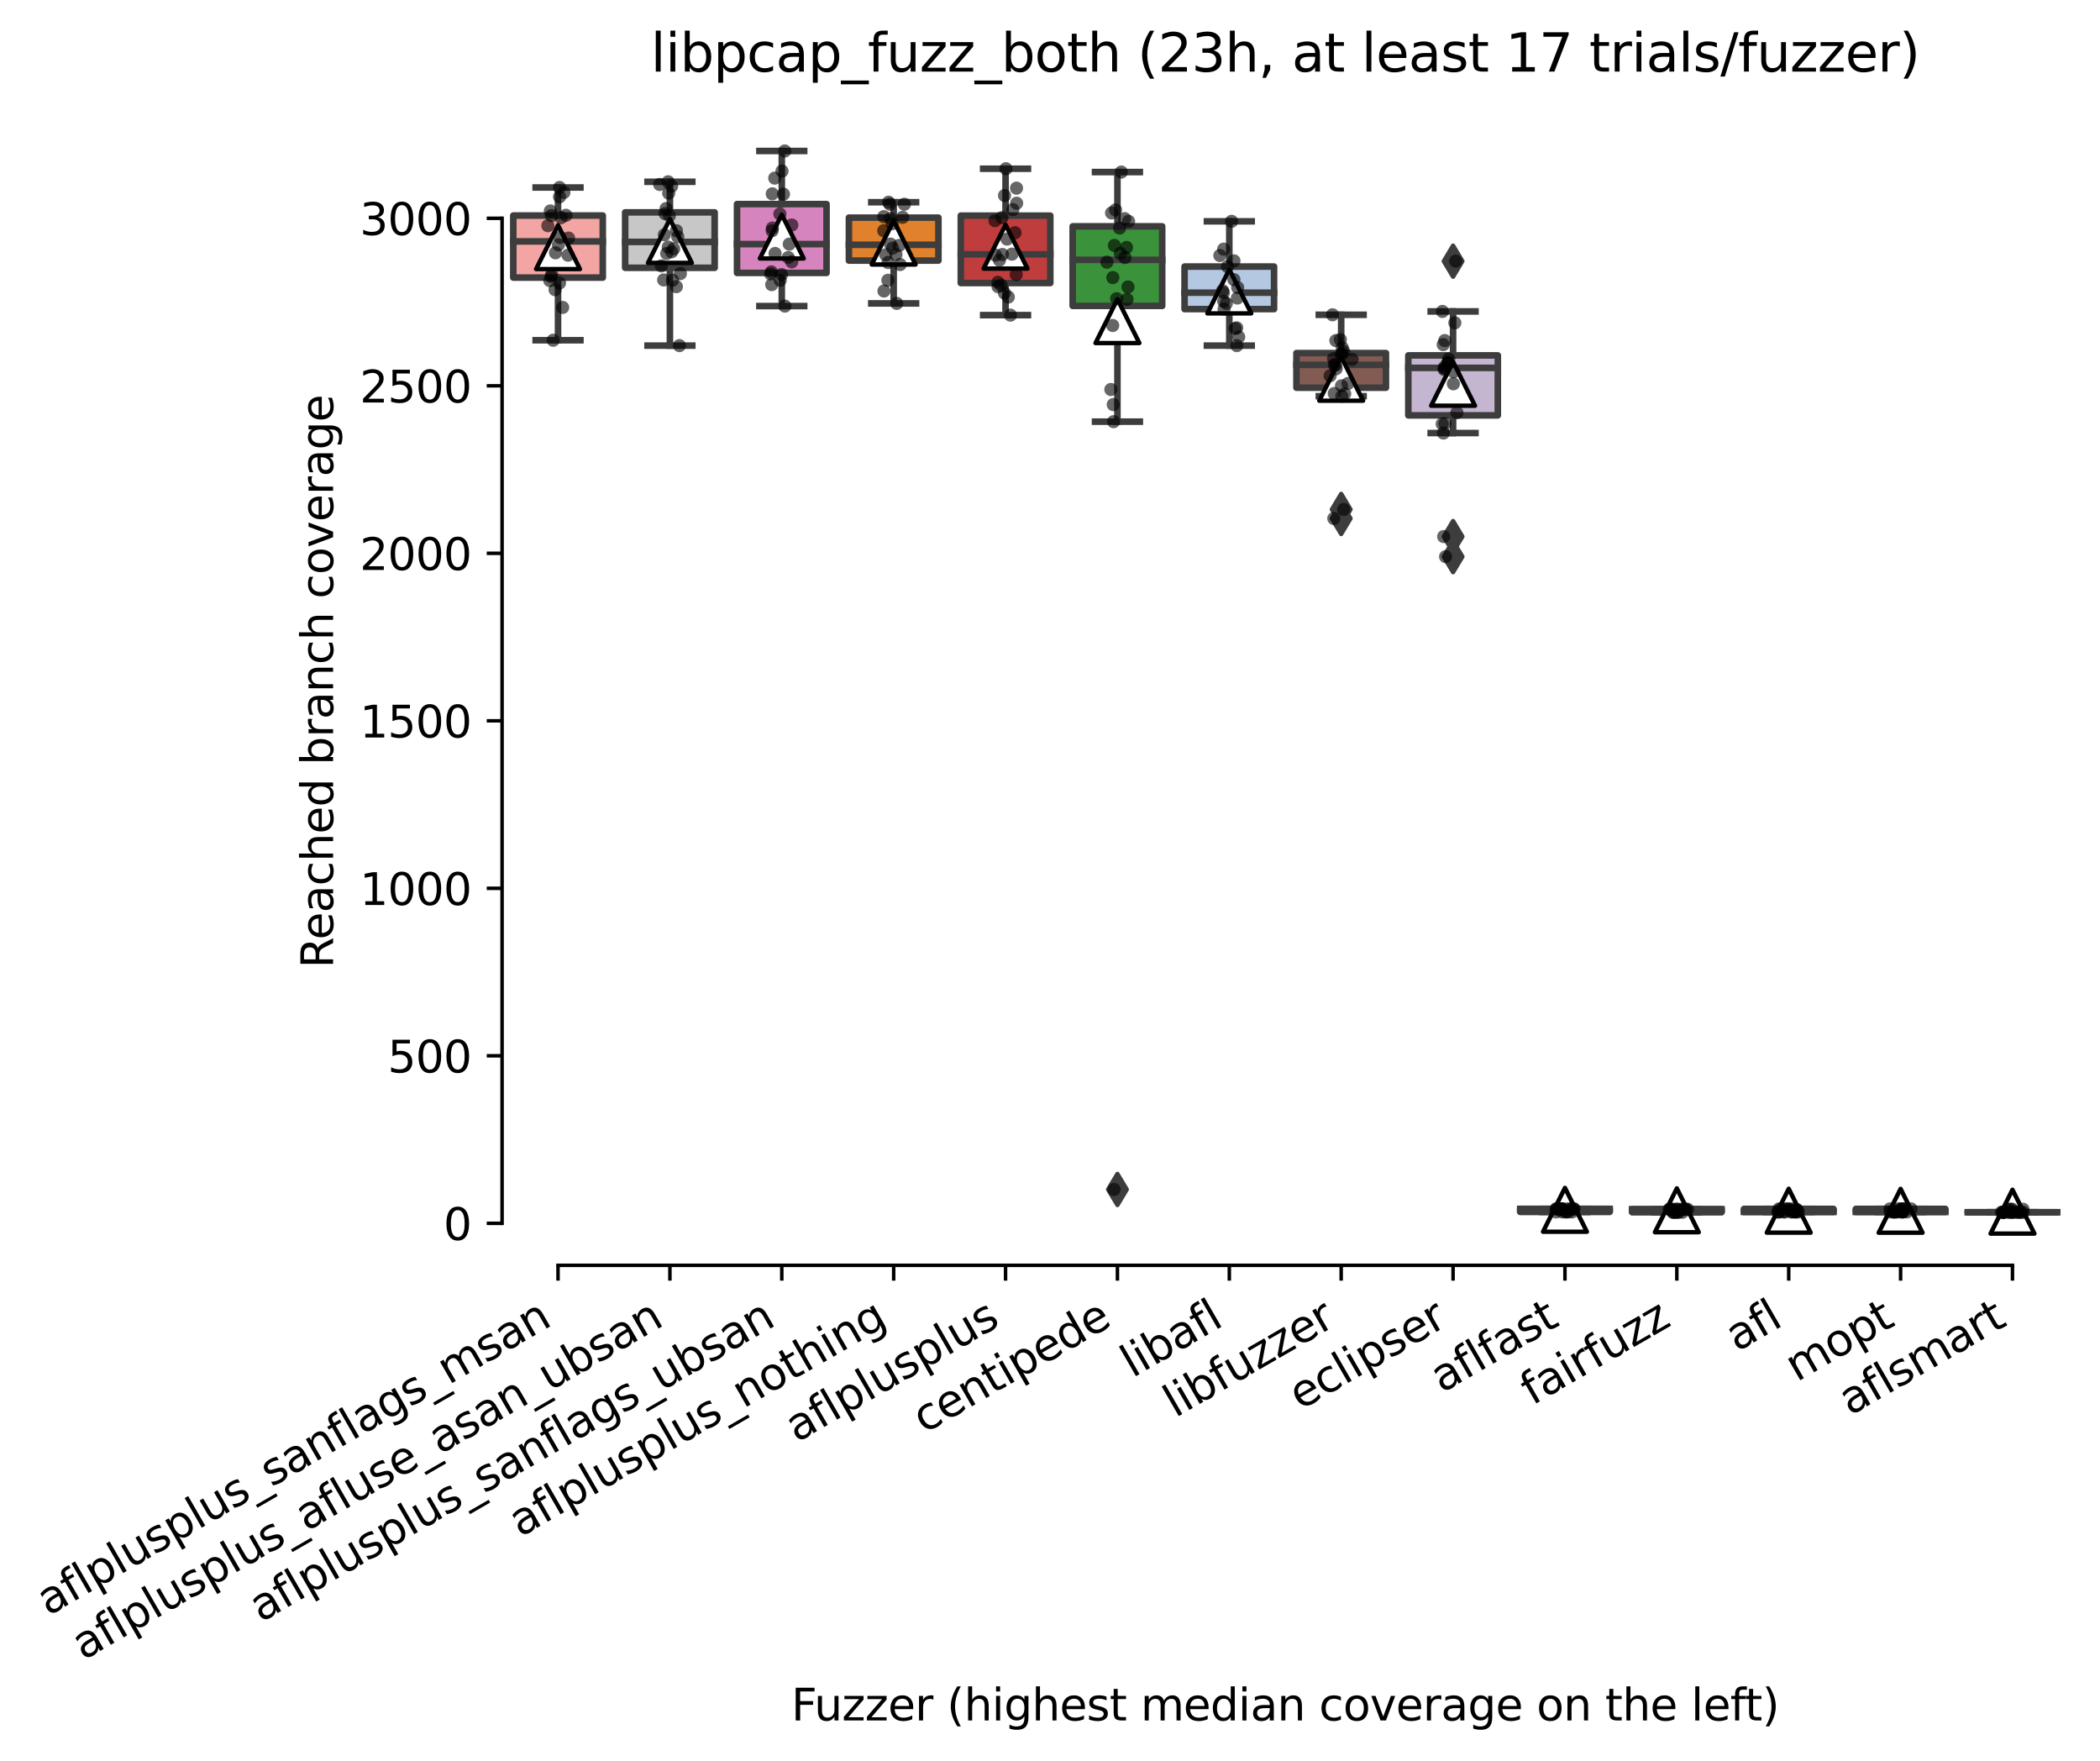 <?xml version="1.0" encoding="utf-8" standalone="no"?>
<!DOCTYPE svg PUBLIC "-//W3C//DTD SVG 1.1//EN"
  "http://www.w3.org/Graphics/SVG/1.1/DTD/svg11.dtd">
<svg xmlns:xlink="http://www.w3.org/1999/xlink" width="478.794pt" height="401.463pt" viewBox="0 0 478.794 401.463" xmlns="http://www.w3.org/2000/svg" version="1.1">
 <defs>
  <style type="text/css">*{stroke-linejoin: round; stroke-linecap: butt}</style>
 </defs>
 <g id="figure_1">
  <g id="patch_1">
   <path d="M 0 401.463 
L 478.794 401.463 
L 478.794 0 
L 0 0 
z
" style="fill: #ffffff"/>
  </g>
  <g id="axes_1">
   <g id="patch_2">
    <path d="M 114.474 288.43 
L 471.594 288.43 
L 471.594 22.318 
L 114.474 22.318 
z
" style="fill: #ffffff"/>
   </g>
   <g id="patch_3">
    <path d="M 117.025 63.28 
L 137.432 63.28 
L 137.432 49.133 
L 117.025 49.133 
L 117.025 63.28 
z
" clip-path="url(#pd85e111688)" style="fill: #f2a5a3; stroke: #3d3d3d; stroke-width: 1.5; stroke-linejoin: miter"/>
   </g>
   <g id="patch_4">
    <path d="M 142.533 61.046 
L 162.94 61.046 
L 162.94 48.408 
L 142.533 48.408 
L 142.533 61.046 
z
" clip-path="url(#pd85e111688)" style="fill: #c7c7c7; stroke: #3d3d3d; stroke-width: 1.5; stroke-linejoin: miter"/>
   </g>
   <g id="patch_5">
    <path d="M 168.042 62.21 
L 188.449 62.21 
L 188.449 46.518 
L 168.042 46.518 
L 168.042 62.21 
z
" clip-path="url(#pd85e111688)" style="fill: #d684bd; stroke: #3d3d3d; stroke-width: 1.5; stroke-linejoin: miter"/>
   </g>
   <g id="patch_6">
    <path d="M 193.551 59.404 
L 213.957 59.404 
L 213.957 49.61 
L 193.551 49.61 
L 193.551 59.404 
z
" clip-path="url(#pd85e111688)" style="fill: #e1812c; stroke: #3d3d3d; stroke-width: 1.5; stroke-linejoin: miter"/>
   </g>
   <g id="patch_7">
    <path d="M 219.059 64.52 
L 239.466 64.52 
L 239.466 49.152 
L 219.059 49.152 
L 219.059 64.52 
z
" clip-path="url(#pd85e111688)" style="fill: #c03d3e; stroke: #3d3d3d; stroke-width: 1.5; stroke-linejoin: miter"/>
   </g>
   <g id="patch_8">
    <path d="M 244.568 69.732 
L 264.975 69.732 
L 264.975 51.596 
L 244.568 51.596 
L 244.568 69.732 
z
" clip-path="url(#pd85e111688)" style="fill: #3a923a; stroke: #3d3d3d; stroke-width: 1.5; stroke-linejoin: miter"/>
   </g>
   <g id="patch_9">
    <path d="M 270.076 70.458 
L 290.483 70.458 
L 290.483 60.76 
L 270.076 60.76 
L 270.076 70.458 
z
" clip-path="url(#pd85e111688)" style="fill: #b5c8e1; stroke: #3d3d3d; stroke-width: 1.5; stroke-linejoin: miter"/>
   </g>
   <g id="patch_10">
    <path d="M 295.585 88.384 
L 315.992 88.384 
L 315.992 80.48 
L 295.585 80.48 
L 295.585 88.384 
z
" clip-path="url(#pd85e111688)" style="fill: #845b53; stroke: #3d3d3d; stroke-width: 1.5; stroke-linejoin: miter"/>
   </g>
   <g id="patch_11">
    <path d="M 321.093 94.684 
L 341.5 94.684 
L 341.5 81.015 
L 321.093 81.015 
L 321.093 94.684 
z
" clip-path="url(#pd85e111688)" style="fill: #c4b5d0; stroke: #3d3d3d; stroke-width: 1.5; stroke-linejoin: miter"/>
   </g>
   <g id="patch_12">
    <path d="M 346.602 276.258 
L 367.009 276.258 
L 367.009 275.57 
L 346.602 275.57 
L 346.602 276.258 
z
" clip-path="url(#pd85e111688)" style="fill: #9fd495; stroke: #3d3d3d; stroke-width: 1.5; stroke-linejoin: miter"/>
   </g>
   <g id="patch_13">
    <path d="M 372.111 276.334 
L 392.517 276.334 
L 392.517 275.647 
L 372.111 275.647 
L 372.111 276.334 
z
" clip-path="url(#pd85e111688)" style="fill: #7f7f7f; stroke: #3d3d3d; stroke-width: 1.5; stroke-linejoin: miter"/>
   </g>
   <g id="patch_14">
    <path d="M 397.619 276.258 
L 418.026 276.258 
L 418.026 275.57 
L 397.619 275.57 
L 397.619 276.258 
z
" clip-path="url(#pd85e111688)" style="fill: #3274a1; stroke: #3d3d3d; stroke-width: 1.5; stroke-linejoin: miter"/>
   </g>
   <g id="patch_15">
    <path d="M 423.128 276.258 
L 443.535 276.258 
L 443.535 275.57 
L 423.128 275.57 
L 423.128 276.258 
z
" clip-path="url(#pd85e111688)" style="fill: #bea09a; stroke: #3d3d3d; stroke-width: 1.5; stroke-linejoin: miter"/>
   </g>
   <g id="patch_16">
    <path d="M 448.636 276.334 
L 469.043 276.334 
L 469.043 276.334 
L 448.636 276.334 
L 448.636 276.334 
z
" clip-path="url(#pd85e111688)" style="fill: #d1d197; stroke: #3d3d3d; stroke-width: 1.5; stroke-linejoin: miter"/>
   </g>
   <g id="matplotlib.axis_1">
    <g id="xtick_1">
     <g id="line2d_1">
      <defs>
       <path id="mbe69a00f12" d="M 0 0 
L 0 3.5 
" style="stroke: #000000; stroke-width: 0.8"/>
      </defs>
      <g>
       <use xlink:href="#mbe69a00f12" x="127.228" y="288.43" style="stroke: #000000; stroke-width: 0.8"/>
      </g>
     </g>
     <g id="text_1">
      <!-- aflplusplus_sanflags_msan -->
      <g transform="translate(10.999 368.435) rotate(-30) scale(0.1 -0.1)">
       <defs>
        <path id="DejaVuSans-61" d="M 2194 1759 
Q 1497 1759 1228 1600 
Q 959 1441 959 1056 
Q 959 750 1161 570 
Q 1363 391 1709 391 
Q 2188 391 2477 730 
Q 2766 1069 2766 1631 
L 2766 1759 
L 2194 1759 
z
M 3341 1997 
L 3341 0 
L 2766 0 
L 2766 531 
Q 2569 213 2275 61 
Q 1981 -91 1556 -91 
Q 1019 -91 701 211 
Q 384 513 384 1019 
Q 384 1609 779 1909 
Q 1175 2209 1959 2209 
L 2766 2209 
L 2766 2266 
Q 2766 2663 2505 2880 
Q 2244 3097 1772 3097 
Q 1472 3097 1187 3025 
Q 903 2953 641 2809 
L 641 3341 
Q 956 3463 1253 3523 
Q 1550 3584 1831 3584 
Q 2591 3584 2966 3190 
Q 3341 2797 3341 1997 
z
" transform="scale(0.016)"/>
        <path id="DejaVuSans-66" d="M 2375 4863 
L 2375 4384 
L 1825 4384 
Q 1516 4384 1395 4259 
Q 1275 4134 1275 3809 
L 1275 3500 
L 2222 3500 
L 2222 3053 
L 1275 3053 
L 1275 0 
L 697 0 
L 697 3053 
L 147 3053 
L 147 3500 
L 697 3500 
L 697 3744 
Q 697 4328 969 4595 
Q 1241 4863 1831 4863 
L 2375 4863 
z
" transform="scale(0.016)"/>
        <path id="DejaVuSans-6c" d="M 603 4863 
L 1178 4863 
L 1178 0 
L 603 0 
L 603 4863 
z
" transform="scale(0.016)"/>
        <path id="DejaVuSans-70" d="M 1159 525 
L 1159 -1331 
L 581 -1331 
L 581 3500 
L 1159 3500 
L 1159 2969 
Q 1341 3281 1617 3432 
Q 1894 3584 2278 3584 
Q 2916 3584 3314 3078 
Q 3713 2572 3713 1747 
Q 3713 922 3314 415 
Q 2916 -91 2278 -91 
Q 1894 -91 1617 61 
Q 1341 213 1159 525 
z
M 3116 1747 
Q 3116 2381 2855 2742 
Q 2594 3103 2138 3103 
Q 1681 3103 1420 2742 
Q 1159 2381 1159 1747 
Q 1159 1113 1420 752 
Q 1681 391 2138 391 
Q 2594 391 2855 752 
Q 3116 1113 3116 1747 
z
" transform="scale(0.016)"/>
        <path id="DejaVuSans-75" d="M 544 1381 
L 544 3500 
L 1119 3500 
L 1119 1403 
Q 1119 906 1312 657 
Q 1506 409 1894 409 
Q 2359 409 2629 706 
Q 2900 1003 2900 1516 
L 2900 3500 
L 3475 3500 
L 3475 0 
L 2900 0 
L 2900 538 
Q 2691 219 2414 64 
Q 2138 -91 1772 -91 
Q 1169 -91 856 284 
Q 544 659 544 1381 
z
M 1991 3584 
L 1991 3584 
z
" transform="scale(0.016)"/>
        <path id="DejaVuSans-73" d="M 2834 3397 
L 2834 2853 
Q 2591 2978 2328 3040 
Q 2066 3103 1784 3103 
Q 1356 3103 1142 2972 
Q 928 2841 928 2578 
Q 928 2378 1081 2264 
Q 1234 2150 1697 2047 
L 1894 2003 
Q 2506 1872 2764 1633 
Q 3022 1394 3022 966 
Q 3022 478 2636 193 
Q 2250 -91 1575 -91 
Q 1294 -91 989 -36 
Q 684 19 347 128 
L 347 722 
Q 666 556 975 473 
Q 1284 391 1588 391 
Q 1994 391 2212 530 
Q 2431 669 2431 922 
Q 2431 1156 2273 1281 
Q 2116 1406 1581 1522 
L 1381 1569 
Q 847 1681 609 1914 
Q 372 2147 372 2553 
Q 372 3047 722 3315 
Q 1072 3584 1716 3584 
Q 2034 3584 2315 3537 
Q 2597 3491 2834 3397 
z
" transform="scale(0.016)"/>
        <path id="DejaVuSans-5f" d="M 3263 -1063 
L 3263 -1509 
L -63 -1509 
L -63 -1063 
L 3263 -1063 
z
" transform="scale(0.016)"/>
        <path id="DejaVuSans-6e" d="M 3513 2113 
L 3513 0 
L 2938 0 
L 2938 2094 
Q 2938 2591 2744 2837 
Q 2550 3084 2163 3084 
Q 1697 3084 1428 2787 
Q 1159 2491 1159 1978 
L 1159 0 
L 581 0 
L 581 3500 
L 1159 3500 
L 1159 2956 
Q 1366 3272 1645 3428 
Q 1925 3584 2291 3584 
Q 2894 3584 3203 3211 
Q 3513 2838 3513 2113 
z
" transform="scale(0.016)"/>
        <path id="DejaVuSans-67" d="M 2906 1791 
Q 2906 2416 2648 2759 
Q 2391 3103 1925 3103 
Q 1463 3103 1205 2759 
Q 947 2416 947 1791 
Q 947 1169 1205 825 
Q 1463 481 1925 481 
Q 2391 481 2648 825 
Q 2906 1169 2906 1791 
z
M 3481 434 
Q 3481 -459 3084 -895 
Q 2688 -1331 1869 -1331 
Q 1566 -1331 1297 -1286 
Q 1028 -1241 775 -1147 
L 775 -588 
Q 1028 -725 1275 -790 
Q 1522 -856 1778 -856 
Q 2344 -856 2625 -561 
Q 2906 -266 2906 331 
L 2906 616 
Q 2728 306 2450 153 
Q 2172 0 1784 0 
Q 1141 0 747 490 
Q 353 981 353 1791 
Q 353 2603 747 3093 
Q 1141 3584 1784 3584 
Q 2172 3584 2450 3431 
Q 2728 3278 2906 2969 
L 2906 3500 
L 3481 3500 
L 3481 434 
z
" transform="scale(0.016)"/>
        <path id="DejaVuSans-6d" d="M 3328 2828 
Q 3544 3216 3844 3400 
Q 4144 3584 4550 3584 
Q 5097 3584 5394 3201 
Q 5691 2819 5691 2113 
L 5691 0 
L 5113 0 
L 5113 2094 
Q 5113 2597 4934 2840 
Q 4756 3084 4391 3084 
Q 3944 3084 3684 2787 
Q 3425 2491 3425 1978 
L 3425 0 
L 2847 0 
L 2847 2094 
Q 2847 2600 2669 2842 
Q 2491 3084 2119 3084 
Q 1678 3084 1418 2786 
Q 1159 2488 1159 1978 
L 1159 0 
L 581 0 
L 581 3500 
L 1159 3500 
L 1159 2956 
Q 1356 3278 1631 3431 
Q 1906 3584 2284 3584 
Q 2666 3584 2933 3390 
Q 3200 3197 3328 2828 
z
" transform="scale(0.016)"/>
       </defs>
       <use xlink:href="#DejaVuSans-61"/>
       <use xlink:href="#DejaVuSans-66" x="61.279"/>
       <use xlink:href="#DejaVuSans-6c" x="96.484"/>
       <use xlink:href="#DejaVuSans-70" x="124.268"/>
       <use xlink:href="#DejaVuSans-6c" x="187.744"/>
       <use xlink:href="#DejaVuSans-75" x="215.527"/>
       <use xlink:href="#DejaVuSans-73" x="278.906"/>
       <use xlink:href="#DejaVuSans-70" x="331.006"/>
       <use xlink:href="#DejaVuSans-6c" x="394.482"/>
       <use xlink:href="#DejaVuSans-75" x="422.266"/>
       <use xlink:href="#DejaVuSans-73" x="485.645"/>
       <use xlink:href="#DejaVuSans-5f" x="537.744"/>
       <use xlink:href="#DejaVuSans-73" x="587.744"/>
       <use xlink:href="#DejaVuSans-61" x="639.844"/>
       <use xlink:href="#DejaVuSans-6e" x="701.123"/>
       <use xlink:href="#DejaVuSans-66" x="764.502"/>
       <use xlink:href="#DejaVuSans-6c" x="799.707"/>
       <use xlink:href="#DejaVuSans-61" x="827.49"/>
       <use xlink:href="#DejaVuSans-67" x="888.77"/>
       <use xlink:href="#DejaVuSans-73" x="952.246"/>
       <use xlink:href="#DejaVuSans-5f" x="1004.346"/>
       <use xlink:href="#DejaVuSans-6d" x="1054.346"/>
       <use xlink:href="#DejaVuSans-73" x="1151.758"/>
       <use xlink:href="#DejaVuSans-61" x="1203.857"/>
       <use xlink:href="#DejaVuSans-6e" x="1265.137"/>
      </g>
     </g>
    </g>
    <g id="xtick_2">
     <g id="line2d_2">
      <g>
       <use xlink:href="#mbe69a00f12" x="152.737" y="288.43" style="stroke: #000000; stroke-width: 0.8"/>
      </g>
     </g>
     <g id="text_2">
      <!-- aflplusplus_afluse_asan_ubsan -->
      <g transform="translate(19.001 378.543) rotate(-30) scale(0.1 -0.1)">
       <defs>
        <path id="DejaVuSans-65" d="M 3597 1894 
L 3597 1613 
L 953 1613 
Q 991 1019 1311 708 
Q 1631 397 2203 397 
Q 2534 397 2845 478 
Q 3156 559 3463 722 
L 3463 178 
Q 3153 47 2828 -22 
Q 2503 -91 2169 -91 
Q 1331 -91 842 396 
Q 353 884 353 1716 
Q 353 2575 817 3079 
Q 1281 3584 2069 3584 
Q 2775 3584 3186 3129 
Q 3597 2675 3597 1894 
z
M 3022 2063 
Q 3016 2534 2758 2815 
Q 2500 3097 2075 3097 
Q 1594 3097 1305 2825 
Q 1016 2553 972 2059 
L 3022 2063 
z
" transform="scale(0.016)"/>
        <path id="DejaVuSans-62" d="M 3116 1747 
Q 3116 2381 2855 2742 
Q 2594 3103 2138 3103 
Q 1681 3103 1420 2742 
Q 1159 2381 1159 1747 
Q 1159 1113 1420 752 
Q 1681 391 2138 391 
Q 2594 391 2855 752 
Q 3116 1113 3116 1747 
z
M 1159 2969 
Q 1341 3281 1617 3432 
Q 1894 3584 2278 3584 
Q 2916 3584 3314 3078 
Q 3713 2572 3713 1747 
Q 3713 922 3314 415 
Q 2916 -91 2278 -91 
Q 1894 -91 1617 61 
Q 1341 213 1159 525 
L 1159 0 
L 581 0 
L 581 4863 
L 1159 4863 
L 1159 2969 
z
" transform="scale(0.016)"/>
       </defs>
       <use xlink:href="#DejaVuSans-61"/>
       <use xlink:href="#DejaVuSans-66" x="61.279"/>
       <use xlink:href="#DejaVuSans-6c" x="96.484"/>
       <use xlink:href="#DejaVuSans-70" x="124.268"/>
       <use xlink:href="#DejaVuSans-6c" x="187.744"/>
       <use xlink:href="#DejaVuSans-75" x="215.527"/>
       <use xlink:href="#DejaVuSans-73" x="278.906"/>
       <use xlink:href="#DejaVuSans-70" x="331.006"/>
       <use xlink:href="#DejaVuSans-6c" x="394.482"/>
       <use xlink:href="#DejaVuSans-75" x="422.266"/>
       <use xlink:href="#DejaVuSans-73" x="485.645"/>
       <use xlink:href="#DejaVuSans-5f" x="537.744"/>
       <use xlink:href="#DejaVuSans-61" x="587.744"/>
       <use xlink:href="#DejaVuSans-66" x="649.023"/>
       <use xlink:href="#DejaVuSans-6c" x="684.229"/>
       <use xlink:href="#DejaVuSans-75" x="712.012"/>
       <use xlink:href="#DejaVuSans-73" x="775.391"/>
       <use xlink:href="#DejaVuSans-65" x="827.49"/>
       <use xlink:href="#DejaVuSans-5f" x="889.014"/>
       <use xlink:href="#DejaVuSans-61" x="939.014"/>
       <use xlink:href="#DejaVuSans-73" x="1000.293"/>
       <use xlink:href="#DejaVuSans-61" x="1052.393"/>
       <use xlink:href="#DejaVuSans-6e" x="1113.672"/>
       <use xlink:href="#DejaVuSans-5f" x="1177.051"/>
       <use xlink:href="#DejaVuSans-75" x="1227.051"/>
       <use xlink:href="#DejaVuSans-62" x="1290.43"/>
       <use xlink:href="#DejaVuSans-73" x="1353.906"/>
       <use xlink:href="#DejaVuSans-61" x="1406.006"/>
       <use xlink:href="#DejaVuSans-6e" x="1467.285"/>
      </g>
     </g>
    </g>
    <g id="xtick_3">
     <g id="line2d_3">
      <g>
       <use xlink:href="#mbe69a00f12" x="178.245" y="288.43" style="stroke: #000000; stroke-width: 0.8"/>
      </g>
     </g>
     <g id="text_3">
      <!-- aflplusplus_sanflags_ubsan -->
      <g transform="translate(59.466 369.907) rotate(-30) scale(0.1 -0.1)">
       <use xlink:href="#DejaVuSans-61"/>
       <use xlink:href="#DejaVuSans-66" x="61.279"/>
       <use xlink:href="#DejaVuSans-6c" x="96.484"/>
       <use xlink:href="#DejaVuSans-70" x="124.268"/>
       <use xlink:href="#DejaVuSans-6c" x="187.744"/>
       <use xlink:href="#DejaVuSans-75" x="215.527"/>
       <use xlink:href="#DejaVuSans-73" x="278.906"/>
       <use xlink:href="#DejaVuSans-70" x="331.006"/>
       <use xlink:href="#DejaVuSans-6c" x="394.482"/>
       <use xlink:href="#DejaVuSans-75" x="422.266"/>
       <use xlink:href="#DejaVuSans-73" x="485.645"/>
       <use xlink:href="#DejaVuSans-5f" x="537.744"/>
       <use xlink:href="#DejaVuSans-73" x="587.744"/>
       <use xlink:href="#DejaVuSans-61" x="639.844"/>
       <use xlink:href="#DejaVuSans-6e" x="701.123"/>
       <use xlink:href="#DejaVuSans-66" x="764.502"/>
       <use xlink:href="#DejaVuSans-6c" x="799.707"/>
       <use xlink:href="#DejaVuSans-61" x="827.49"/>
       <use xlink:href="#DejaVuSans-67" x="888.77"/>
       <use xlink:href="#DejaVuSans-73" x="952.246"/>
       <use xlink:href="#DejaVuSans-5f" x="1004.346"/>
       <use xlink:href="#DejaVuSans-75" x="1054.346"/>
       <use xlink:href="#DejaVuSans-62" x="1117.725"/>
       <use xlink:href="#DejaVuSans-73" x="1181.201"/>
       <use xlink:href="#DejaVuSans-61" x="1233.301"/>
       <use xlink:href="#DejaVuSans-6e" x="1294.58"/>
      </g>
     </g>
    </g>
    <g id="xtick_4">
     <g id="line2d_4">
      <g>
       <use xlink:href="#mbe69a00f12" x="203.754" y="288.43" style="stroke: #000000; stroke-width: 0.8"/>
      </g>
     </g>
     <g id="text_4">
      <!-- aflplusplus_nothing -->
      <g transform="translate(118.613 350.486) rotate(-30) scale(0.1 -0.1)">
       <defs>
        <path id="DejaVuSans-6f" d="M 1959 3097 
Q 1497 3097 1228 2736 
Q 959 2375 959 1747 
Q 959 1119 1226 758 
Q 1494 397 1959 397 
Q 2419 397 2687 759 
Q 2956 1122 2956 1747 
Q 2956 2369 2687 2733 
Q 2419 3097 1959 3097 
z
M 1959 3584 
Q 2709 3584 3137 3096 
Q 3566 2609 3566 1747 
Q 3566 888 3137 398 
Q 2709 -91 1959 -91 
Q 1206 -91 779 398 
Q 353 888 353 1747 
Q 353 2609 779 3096 
Q 1206 3584 1959 3584 
z
" transform="scale(0.016)"/>
        <path id="DejaVuSans-74" d="M 1172 4494 
L 1172 3500 
L 2356 3500 
L 2356 3053 
L 1172 3053 
L 1172 1153 
Q 1172 725 1289 603 
Q 1406 481 1766 481 
L 2356 481 
L 2356 0 
L 1766 0 
Q 1100 0 847 248 
Q 594 497 594 1153 
L 594 3053 
L 172 3053 
L 172 3500 
L 594 3500 
L 594 4494 
L 1172 4494 
z
" transform="scale(0.016)"/>
        <path id="DejaVuSans-68" d="M 3513 2113 
L 3513 0 
L 2938 0 
L 2938 2094 
Q 2938 2591 2744 2837 
Q 2550 3084 2163 3084 
Q 1697 3084 1428 2787 
Q 1159 2491 1159 1978 
L 1159 0 
L 581 0 
L 581 4863 
L 1159 4863 
L 1159 2956 
Q 1366 3272 1645 3428 
Q 1925 3584 2291 3584 
Q 2894 3584 3203 3211 
Q 3513 2838 3513 2113 
z
" transform="scale(0.016)"/>
        <path id="DejaVuSans-69" d="M 603 3500 
L 1178 3500 
L 1178 0 
L 603 0 
L 603 3500 
z
M 603 4863 
L 1178 4863 
L 1178 4134 
L 603 4134 
L 603 4863 
z
" transform="scale(0.016)"/>
       </defs>
       <use xlink:href="#DejaVuSans-61"/>
       <use xlink:href="#DejaVuSans-66" x="61.279"/>
       <use xlink:href="#DejaVuSans-6c" x="96.484"/>
       <use xlink:href="#DejaVuSans-70" x="124.268"/>
       <use xlink:href="#DejaVuSans-6c" x="187.744"/>
       <use xlink:href="#DejaVuSans-75" x="215.527"/>
       <use xlink:href="#DejaVuSans-73" x="278.906"/>
       <use xlink:href="#DejaVuSans-70" x="331.006"/>
       <use xlink:href="#DejaVuSans-6c" x="394.482"/>
       <use xlink:href="#DejaVuSans-75" x="422.266"/>
       <use xlink:href="#DejaVuSans-73" x="485.645"/>
       <use xlink:href="#DejaVuSans-5f" x="537.744"/>
       <use xlink:href="#DejaVuSans-6e" x="587.744"/>
       <use xlink:href="#DejaVuSans-6f" x="651.123"/>
       <use xlink:href="#DejaVuSans-74" x="712.305"/>
       <use xlink:href="#DejaVuSans-68" x="751.514"/>
       <use xlink:href="#DejaVuSans-69" x="814.893"/>
       <use xlink:href="#DejaVuSans-6e" x="842.676"/>
       <use xlink:href="#DejaVuSans-67" x="906.055"/>
      </g>
     </g>
    </g>
    <g id="xtick_5">
     <g id="line2d_5">
      <g>
       <use xlink:href="#mbe69a00f12" x="229.263" y="288.43" style="stroke: #000000; stroke-width: 0.8"/>
      </g>
     </g>
     <g id="text_5">
      <!-- aflplusplus -->
      <g transform="translate(181.654 328.897) rotate(-30) scale(0.1 -0.1)">
       <use xlink:href="#DejaVuSans-61"/>
       <use xlink:href="#DejaVuSans-66" x="61.279"/>
       <use xlink:href="#DejaVuSans-6c" x="96.484"/>
       <use xlink:href="#DejaVuSans-70" x="124.268"/>
       <use xlink:href="#DejaVuSans-6c" x="187.744"/>
       <use xlink:href="#DejaVuSans-75" x="215.527"/>
       <use xlink:href="#DejaVuSans-73" x="278.906"/>
       <use xlink:href="#DejaVuSans-70" x="331.006"/>
       <use xlink:href="#DejaVuSans-6c" x="394.482"/>
       <use xlink:href="#DejaVuSans-75" x="422.266"/>
       <use xlink:href="#DejaVuSans-73" x="485.645"/>
      </g>
     </g>
    </g>
    <g id="xtick_6">
     <g id="line2d_6">
      <g>
       <use xlink:href="#mbe69a00f12" x="254.771" y="288.43" style="stroke: #000000; stroke-width: 0.8"/>
      </g>
     </g>
     <g id="text_6">
      <!-- centipede -->
      <g transform="translate(210.698 326.856) rotate(-30) scale(0.1 -0.1)">
       <defs>
        <path id="DejaVuSans-63" d="M 3122 3366 
L 3122 2828 
Q 2878 2963 2633 3030 
Q 2388 3097 2138 3097 
Q 1578 3097 1268 2742 
Q 959 2388 959 1747 
Q 959 1106 1268 751 
Q 1578 397 2138 397 
Q 2388 397 2633 464 
Q 2878 531 3122 666 
L 3122 134 
Q 2881 22 2623 -34 
Q 2366 -91 2075 -91 
Q 1284 -91 818 406 
Q 353 903 353 1747 
Q 353 2603 823 3093 
Q 1294 3584 2113 3584 
Q 2378 3584 2631 3529 
Q 2884 3475 3122 3366 
z
" transform="scale(0.016)"/>
        <path id="DejaVuSans-64" d="M 2906 2969 
L 2906 4863 
L 3481 4863 
L 3481 0 
L 2906 0 
L 2906 525 
Q 2725 213 2448 61 
Q 2172 -91 1784 -91 
Q 1150 -91 751 415 
Q 353 922 353 1747 
Q 353 2572 751 3078 
Q 1150 3584 1784 3584 
Q 2172 3584 2448 3432 
Q 2725 3281 2906 2969 
z
M 947 1747 
Q 947 1113 1208 752 
Q 1469 391 1925 391 
Q 2381 391 2643 752 
Q 2906 1113 2906 1747 
Q 2906 2381 2643 2742 
Q 2381 3103 1925 3103 
Q 1469 3103 1208 2742 
Q 947 2381 947 1747 
z
" transform="scale(0.016)"/>
       </defs>
       <use xlink:href="#DejaVuSans-63"/>
       <use xlink:href="#DejaVuSans-65" x="54.98"/>
       <use xlink:href="#DejaVuSans-6e" x="116.504"/>
       <use xlink:href="#DejaVuSans-74" x="179.883"/>
       <use xlink:href="#DejaVuSans-69" x="219.092"/>
       <use xlink:href="#DejaVuSans-70" x="246.875"/>
       <use xlink:href="#DejaVuSans-65" x="310.352"/>
       <use xlink:href="#DejaVuSans-64" x="371.875"/>
       <use xlink:href="#DejaVuSans-65" x="435.352"/>
      </g>
     </g>
    </g>
    <g id="xtick_7">
     <g id="line2d_7">
      <g>
       <use xlink:href="#mbe69a00f12" x="280.28" y="288.43" style="stroke: #000000; stroke-width: 0.8"/>
      </g>
     </g>
     <g id="text_7">
      <!-- libafl -->
      <g transform="translate(258.168 314.176) rotate(-30) scale(0.1 -0.1)">
       <use xlink:href="#DejaVuSans-6c"/>
       <use xlink:href="#DejaVuSans-69" x="27.783"/>
       <use xlink:href="#DejaVuSans-62" x="55.566"/>
       <use xlink:href="#DejaVuSans-61" x="119.043"/>
       <use xlink:href="#DejaVuSans-66" x="180.322"/>
       <use xlink:href="#DejaVuSans-6c" x="215.527"/>
      </g>
     </g>
    </g>
    <g id="xtick_8">
     <g id="line2d_8">
      <g>
       <use xlink:href="#mbe69a00f12" x="305.788" y="288.43" style="stroke: #000000; stroke-width: 0.8"/>
      </g>
     </g>
     <g id="text_8">
      <!-- libfuzzer -->
      <g transform="translate(267.922 323.272) rotate(-30) scale(0.1 -0.1)">
       <defs>
        <path id="DejaVuSans-7a" d="M 353 3500 
L 3084 3500 
L 3084 2975 
L 922 459 
L 3084 459 
L 3084 0 
L 275 0 
L 275 525 
L 2438 3041 
L 353 3041 
L 353 3500 
z
" transform="scale(0.016)"/>
        <path id="DejaVuSans-72" d="M 2631 2963 
Q 2534 3019 2420 3045 
Q 2306 3072 2169 3072 
Q 1681 3072 1420 2755 
Q 1159 2438 1159 1844 
L 1159 0 
L 581 0 
L 581 3500 
L 1159 3500 
L 1159 2956 
Q 1341 3275 1631 3429 
Q 1922 3584 2338 3584 
Q 2397 3584 2469 3576 
Q 2541 3569 2628 3553 
L 2631 2963 
z
" transform="scale(0.016)"/>
       </defs>
       <use xlink:href="#DejaVuSans-6c"/>
       <use xlink:href="#DejaVuSans-69" x="27.783"/>
       <use xlink:href="#DejaVuSans-62" x="55.566"/>
       <use xlink:href="#DejaVuSans-66" x="119.043"/>
       <use xlink:href="#DejaVuSans-75" x="154.248"/>
       <use xlink:href="#DejaVuSans-7a" x="217.627"/>
       <use xlink:href="#DejaVuSans-7a" x="270.117"/>
       <use xlink:href="#DejaVuSans-65" x="322.607"/>
       <use xlink:href="#DejaVuSans-72" x="384.131"/>
      </g>
     </g>
    </g>
    <g id="xtick_9">
     <g id="line2d_9">
      <g>
       <use xlink:href="#mbe69a00f12" x="331.297" y="288.43" style="stroke: #000000; stroke-width: 0.8"/>
      </g>
     </g>
     <g id="text_9">
      <!-- eclipser -->
      <g transform="translate(296.456 321.525) rotate(-30) scale(0.1 -0.1)">
       <use xlink:href="#DejaVuSans-65"/>
       <use xlink:href="#DejaVuSans-63" x="61.523"/>
       <use xlink:href="#DejaVuSans-6c" x="116.504"/>
       <use xlink:href="#DejaVuSans-69" x="144.287"/>
       <use xlink:href="#DejaVuSans-70" x="172.07"/>
       <use xlink:href="#DejaVuSans-73" x="235.547"/>
       <use xlink:href="#DejaVuSans-65" x="287.646"/>
       <use xlink:href="#DejaVuSans-72" x="349.17"/>
      </g>
     </g>
    </g>
    <g id="xtick_10">
     <g id="line2d_10">
      <g>
       <use xlink:href="#mbe69a00f12" x="356.805" y="288.43" style="stroke: #000000; stroke-width: 0.8"/>
      </g>
     </g>
     <g id="text_10">
      <!-- aflfast -->
      <g transform="translate(328.741 317.613) rotate(-30) scale(0.1 -0.1)">
       <use xlink:href="#DejaVuSans-61"/>
       <use xlink:href="#DejaVuSans-66" x="61.279"/>
       <use xlink:href="#DejaVuSans-6c" x="96.484"/>
       <use xlink:href="#DejaVuSans-66" x="124.268"/>
       <use xlink:href="#DejaVuSans-61" x="159.473"/>
       <use xlink:href="#DejaVuSans-73" x="220.752"/>
       <use xlink:href="#DejaVuSans-74" x="272.852"/>
      </g>
     </g>
    </g>
    <g id="xtick_11">
     <g id="line2d_11">
      <g>
       <use xlink:href="#mbe69a00f12" x="382.314" y="288.43" style="stroke: #000000; stroke-width: 0.8"/>
      </g>
     </g>
     <g id="text_11">
      <!-- fairfuzz -->
      <g transform="translate(349.325 320.457) rotate(-30) scale(0.1 -0.1)">
       <use xlink:href="#DejaVuSans-66"/>
       <use xlink:href="#DejaVuSans-61" x="35.205"/>
       <use xlink:href="#DejaVuSans-69" x="96.484"/>
       <use xlink:href="#DejaVuSans-72" x="124.268"/>
       <use xlink:href="#DejaVuSans-66" x="165.381"/>
       <use xlink:href="#DejaVuSans-75" x="200.586"/>
       <use xlink:href="#DejaVuSans-7a" x="263.965"/>
       <use xlink:href="#DejaVuSans-7a" x="316.455"/>
      </g>
     </g>
    </g>
    <g id="xtick_12">
     <g id="line2d_12">
      <g>
       <use xlink:href="#mbe69a00f12" x="407.823" y="288.43" style="stroke: #000000; stroke-width: 0.8"/>
      </g>
     </g>
     <g id="text_12">
      <!-- afl -->
      <g transform="translate(396.021 308.224) rotate(-30) scale(0.1 -0.1)">
       <use xlink:href="#DejaVuSans-61"/>
       <use xlink:href="#DejaVuSans-66" x="61.279"/>
       <use xlink:href="#DejaVuSans-6c" x="96.484"/>
      </g>
     </g>
    </g>
    <g id="xtick_13">
     <g id="line2d_13">
      <g>
       <use xlink:href="#mbe69a00f12" x="433.331" y="288.43" style="stroke: #000000; stroke-width: 0.8"/>
      </g>
     </g>
     <g id="text_13">
      <!-- mopt -->
      <g transform="translate(409.664 315.075) rotate(-30) scale(0.1 -0.1)">
       <use xlink:href="#DejaVuSans-6d"/>
       <use xlink:href="#DejaVuSans-6f" x="97.412"/>
       <use xlink:href="#DejaVuSans-70" x="158.594"/>
       <use xlink:href="#DejaVuSans-74" x="222.07"/>
      </g>
     </g>
    </g>
    <g id="xtick_14">
     <g id="line2d_14">
      <g>
       <use xlink:href="#mbe69a00f12" x="458.84" y="288.43" style="stroke: #000000; stroke-width: 0.8"/>
      </g>
     </g>
     <g id="text_14">
      <!-- aflsmart -->
      <g transform="translate(421.829 322.779) rotate(-30) scale(0.1 -0.1)">
       <use xlink:href="#DejaVuSans-61"/>
       <use xlink:href="#DejaVuSans-66" x="61.279"/>
       <use xlink:href="#DejaVuSans-6c" x="96.484"/>
       <use xlink:href="#DejaVuSans-73" x="124.268"/>
       <use xlink:href="#DejaVuSans-6d" x="176.367"/>
       <use xlink:href="#DejaVuSans-61" x="273.779"/>
       <use xlink:href="#DejaVuSans-72" x="335.059"/>
       <use xlink:href="#DejaVuSans-74" x="376.172"/>
      </g>
     </g>
    </g>
    <g id="text_15">
     <!-- Fuzzer (highest median coverage on the left) -->
     <g transform="translate(180.416 392.183) scale(0.1 -0.1)">
      <defs>
       <path id="DejaVuSans-46" d="M 628 4666 
L 3309 4666 
L 3309 4134 
L 1259 4134 
L 1259 2759 
L 3109 2759 
L 3109 2228 
L 1259 2228 
L 1259 0 
L 628 0 
L 628 4666 
z
" transform="scale(0.016)"/>
       <path id="DejaVuSans-20" transform="scale(0.016)"/>
       <path id="DejaVuSans-28" d="M 1984 4856 
Q 1566 4138 1362 3434 
Q 1159 2731 1159 2009 
Q 1159 1288 1364 580 
Q 1569 -128 1984 -844 
L 1484 -844 
Q 1016 -109 783 600 
Q 550 1309 550 2009 
Q 550 2706 781 3412 
Q 1013 4119 1484 4856 
L 1984 4856 
z
" transform="scale(0.016)"/>
       <path id="DejaVuSans-76" d="M 191 3500 
L 800 3500 
L 1894 563 
L 2988 3500 
L 3597 3500 
L 2284 0 
L 1503 0 
L 191 3500 
z
" transform="scale(0.016)"/>
       <path id="DejaVuSans-29" d="M 513 4856 
L 1013 4856 
Q 1481 4119 1714 3412 
Q 1947 2706 1947 2009 
Q 1947 1309 1714 600 
Q 1481 -109 1013 -844 
L 513 -844 
Q 928 -128 1133 580 
Q 1338 1288 1338 2009 
Q 1338 2731 1133 3434 
Q 928 4138 513 4856 
z
" transform="scale(0.016)"/>
      </defs>
      <use xlink:href="#DejaVuSans-46"/>
      <use xlink:href="#DejaVuSans-75" x="52.02"/>
      <use xlink:href="#DejaVuSans-7a" x="115.398"/>
      <use xlink:href="#DejaVuSans-7a" x="167.889"/>
      <use xlink:href="#DejaVuSans-65" x="220.379"/>
      <use xlink:href="#DejaVuSans-72" x="281.902"/>
      <use xlink:href="#DejaVuSans-20" x="323.016"/>
      <use xlink:href="#DejaVuSans-28" x="354.803"/>
      <use xlink:href="#DejaVuSans-68" x="393.816"/>
      <use xlink:href="#DejaVuSans-69" x="457.195"/>
      <use xlink:href="#DejaVuSans-67" x="484.979"/>
      <use xlink:href="#DejaVuSans-68" x="548.455"/>
      <use xlink:href="#DejaVuSans-65" x="611.834"/>
      <use xlink:href="#DejaVuSans-73" x="673.357"/>
      <use xlink:href="#DejaVuSans-74" x="725.457"/>
      <use xlink:href="#DejaVuSans-20" x="764.666"/>
      <use xlink:href="#DejaVuSans-6d" x="796.453"/>
      <use xlink:href="#DejaVuSans-65" x="893.865"/>
      <use xlink:href="#DejaVuSans-64" x="955.389"/>
      <use xlink:href="#DejaVuSans-69" x="1018.865"/>
      <use xlink:href="#DejaVuSans-61" x="1046.648"/>
      <use xlink:href="#DejaVuSans-6e" x="1107.928"/>
      <use xlink:href="#DejaVuSans-20" x="1171.307"/>
      <use xlink:href="#DejaVuSans-63" x="1203.094"/>
      <use xlink:href="#DejaVuSans-6f" x="1258.074"/>
      <use xlink:href="#DejaVuSans-76" x="1319.256"/>
      <use xlink:href="#DejaVuSans-65" x="1378.436"/>
      <use xlink:href="#DejaVuSans-72" x="1439.959"/>
      <use xlink:href="#DejaVuSans-61" x="1481.072"/>
      <use xlink:href="#DejaVuSans-67" x="1542.352"/>
      <use xlink:href="#DejaVuSans-65" x="1605.828"/>
      <use xlink:href="#DejaVuSans-20" x="1667.352"/>
      <use xlink:href="#DejaVuSans-6f" x="1699.139"/>
      <use xlink:href="#DejaVuSans-6e" x="1760.32"/>
      <use xlink:href="#DejaVuSans-20" x="1823.699"/>
      <use xlink:href="#DejaVuSans-74" x="1855.486"/>
      <use xlink:href="#DejaVuSans-68" x="1894.695"/>
      <use xlink:href="#DejaVuSans-65" x="1958.074"/>
      <use xlink:href="#DejaVuSans-20" x="2019.598"/>
      <use xlink:href="#DejaVuSans-6c" x="2051.385"/>
      <use xlink:href="#DejaVuSans-65" x="2079.168"/>
      <use xlink:href="#DejaVuSans-66" x="2140.691"/>
      <use xlink:href="#DejaVuSans-74" x="2174.146"/>
      <use xlink:href="#DejaVuSans-29" x="2213.355"/>
     </g>
    </g>
   </g>
   <g id="matplotlib.axis_2">
    <g id="ytick_1">
     <g id="line2d_15">
      <defs>
       <path id="m56cd2b1f16" d="M 0 0 
L -3.5 0 
" style="stroke: #000000; stroke-width: 0.8"/>
      </defs>
      <g>
       <use xlink:href="#m56cd2b1f16" x="114.474" y="278.854" style="stroke: #000000; stroke-width: 0.8"/>
      </g>
     </g>
     <g id="text_16">
      <!-- 0 -->
      <g transform="translate(101.111 282.653) scale(0.1 -0.1)">
       <defs>
        <path id="DejaVuSans-30" d="M 2034 4250 
Q 1547 4250 1301 3770 
Q 1056 3291 1056 2328 
Q 1056 1369 1301 889 
Q 1547 409 2034 409 
Q 2525 409 2770 889 
Q 3016 1369 3016 2328 
Q 3016 3291 2770 3770 
Q 2525 4250 2034 4250 
z
M 2034 4750 
Q 2819 4750 3233 4129 
Q 3647 3509 3647 2328 
Q 3647 1150 3233 529 
Q 2819 -91 2034 -91 
Q 1250 -91 836 529 
Q 422 1150 422 2328 
Q 422 3509 836 4129 
Q 1250 4750 2034 4750 
z
" transform="scale(0.016)"/>
       </defs>
       <use xlink:href="#DejaVuSans-30"/>
      </g>
     </g>
    </g>
    <g id="ytick_2">
     <g id="line2d_16">
      <g>
       <use xlink:href="#m56cd2b1f16" x="114.474" y="240.672" style="stroke: #000000; stroke-width: 0.8"/>
      </g>
     </g>
     <g id="text_17">
      <!-- 500 -->
      <g transform="translate(88.386 244.472) scale(0.1 -0.1)">
       <defs>
        <path id="DejaVuSans-35" d="M 691 4666 
L 3169 4666 
L 3169 4134 
L 1269 4134 
L 1269 2991 
Q 1406 3038 1543 3061 
Q 1681 3084 1819 3084 
Q 2600 3084 3056 2656 
Q 3513 2228 3513 1497 
Q 3513 744 3044 326 
Q 2575 -91 1722 -91 
Q 1428 -91 1123 -41 
Q 819 9 494 109 
L 494 744 
Q 775 591 1075 516 
Q 1375 441 1709 441 
Q 2250 441 2565 725 
Q 2881 1009 2881 1497 
Q 2881 1984 2565 2268 
Q 2250 2553 1709 2553 
Q 1456 2553 1204 2497 
Q 953 2441 691 2322 
L 691 4666 
z
" transform="scale(0.016)"/>
       </defs>
       <use xlink:href="#DejaVuSans-35"/>
       <use xlink:href="#DejaVuSans-30" x="63.623"/>
       <use xlink:href="#DejaVuSans-30" x="127.246"/>
      </g>
     </g>
    </g>
    <g id="ytick_3">
     <g id="line2d_17">
      <g>
       <use xlink:href="#m56cd2b1f16" x="114.474" y="202.49" style="stroke: #000000; stroke-width: 0.8"/>
      </g>
     </g>
     <g id="text_18">
      <!-- 1000 -->
      <g transform="translate(82.024 206.29) scale(0.1 -0.1)">
       <defs>
        <path id="DejaVuSans-31" d="M 794 531 
L 1825 531 
L 1825 4091 
L 703 3866 
L 703 4441 
L 1819 4666 
L 2450 4666 
L 2450 531 
L 3481 531 
L 3481 0 
L 794 0 
L 794 531 
z
" transform="scale(0.016)"/>
       </defs>
       <use xlink:href="#DejaVuSans-31"/>
       <use xlink:href="#DejaVuSans-30" x="63.623"/>
       <use xlink:href="#DejaVuSans-30" x="127.246"/>
       <use xlink:href="#DejaVuSans-30" x="190.869"/>
      </g>
     </g>
    </g>
    <g id="ytick_4">
     <g id="line2d_18">
      <g>
       <use xlink:href="#m56cd2b1f16" x="114.474" y="164.309" style="stroke: #000000; stroke-width: 0.8"/>
      </g>
     </g>
     <g id="text_19">
      <!-- 1500 -->
      <g transform="translate(82.024 168.108) scale(0.1 -0.1)">
       <use xlink:href="#DejaVuSans-31"/>
       <use xlink:href="#DejaVuSans-35" x="63.623"/>
       <use xlink:href="#DejaVuSans-30" x="127.246"/>
       <use xlink:href="#DejaVuSans-30" x="190.869"/>
      </g>
     </g>
    </g>
    <g id="ytick_5">
     <g id="line2d_19">
      <g>
       <use xlink:href="#m56cd2b1f16" x="114.474" y="126.127" style="stroke: #000000; stroke-width: 0.8"/>
      </g>
     </g>
     <g id="text_20">
      <!-- 2000 -->
      <g transform="translate(82.024 129.926) scale(0.1 -0.1)">
       <defs>
        <path id="DejaVuSans-32" d="M 1228 531 
L 3431 531 
L 3431 0 
L 469 0 
L 469 531 
Q 828 903 1448 1529 
Q 2069 2156 2228 2338 
Q 2531 2678 2651 2914 
Q 2772 3150 2772 3378 
Q 2772 3750 2511 3984 
Q 2250 4219 1831 4219 
Q 1534 4219 1204 4116 
Q 875 4013 500 3803 
L 500 4441 
Q 881 4594 1212 4672 
Q 1544 4750 1819 4750 
Q 2544 4750 2975 4387 
Q 3406 4025 3406 3419 
Q 3406 3131 3298 2873 
Q 3191 2616 2906 2266 
Q 2828 2175 2409 1742 
Q 1991 1309 1228 531 
z
" transform="scale(0.016)"/>
       </defs>
       <use xlink:href="#DejaVuSans-32"/>
       <use xlink:href="#DejaVuSans-30" x="63.623"/>
       <use xlink:href="#DejaVuSans-30" x="127.246"/>
       <use xlink:href="#DejaVuSans-30" x="190.869"/>
      </g>
     </g>
    </g>
    <g id="ytick_6">
     <g id="line2d_20">
      <g>
       <use xlink:href="#m56cd2b1f16" x="114.474" y="87.945" style="stroke: #000000; stroke-width: 0.8"/>
      </g>
     </g>
     <g id="text_21">
      <!-- 2500 -->
      <g transform="translate(82.024 91.744) scale(0.1 -0.1)">
       <use xlink:href="#DejaVuSans-32"/>
       <use xlink:href="#DejaVuSans-35" x="63.623"/>
       <use xlink:href="#DejaVuSans-30" x="127.246"/>
       <use xlink:href="#DejaVuSans-30" x="190.869"/>
      </g>
     </g>
    </g>
    <g id="ytick_7">
     <g id="line2d_21">
      <g>
       <use xlink:href="#m56cd2b1f16" x="114.474" y="49.763" style="stroke: #000000; stroke-width: 0.8"/>
      </g>
     </g>
     <g id="text_22">
      <!-- 3000 -->
      <g transform="translate(82.024 53.562) scale(0.1 -0.1)">
       <defs>
        <path id="DejaVuSans-33" d="M 2597 2516 
Q 3050 2419 3304 2112 
Q 3559 1806 3559 1356 
Q 3559 666 3084 287 
Q 2609 -91 1734 -91 
Q 1441 -91 1130 -33 
Q 819 25 488 141 
L 488 750 
Q 750 597 1062 519 
Q 1375 441 1716 441 
Q 2309 441 2620 675 
Q 2931 909 2931 1356 
Q 2931 1769 2642 2001 
Q 2353 2234 1838 2234 
L 1294 2234 
L 1294 2753 
L 1863 2753 
Q 2328 2753 2575 2939 
Q 2822 3125 2822 3475 
Q 2822 3834 2567 4026 
Q 2313 4219 1838 4219 
Q 1578 4219 1281 4162 
Q 984 4106 628 3988 
L 628 4550 
Q 988 4650 1302 4700 
Q 1616 4750 1894 4750 
Q 2613 4750 3031 4423 
Q 3450 4097 3450 3541 
Q 3450 3153 3228 2886 
Q 3006 2619 2597 2516 
z
" transform="scale(0.016)"/>
       </defs>
       <use xlink:href="#DejaVuSans-33"/>
       <use xlink:href="#DejaVuSans-30" x="63.623"/>
       <use xlink:href="#DejaVuSans-30" x="127.246"/>
       <use xlink:href="#DejaVuSans-30" x="190.869"/>
      </g>
     </g>
    </g>
    <g id="text_23">
     <!-- Reached branch coverage -->
     <g transform="translate(75.944 220.706) rotate(-90) scale(0.1 -0.1)">
      <defs>
       <path id="DejaVuSans-52" d="M 2841 2188 
Q 3044 2119 3236 1894 
Q 3428 1669 3622 1275 
L 4263 0 
L 3584 0 
L 2988 1197 
Q 2756 1666 2539 1819 
Q 2322 1972 1947 1972 
L 1259 1972 
L 1259 0 
L 628 0 
L 628 4666 
L 2053 4666 
Q 2853 4666 3247 4331 
Q 3641 3997 3641 3322 
Q 3641 2881 3436 2590 
Q 3231 2300 2841 2188 
z
M 1259 4147 
L 1259 2491 
L 2053 2491 
Q 2509 2491 2742 2702 
Q 2975 2913 2975 3322 
Q 2975 3731 2742 3939 
Q 2509 4147 2053 4147 
L 1259 4147 
z
" transform="scale(0.016)"/>
      </defs>
      <use xlink:href="#DejaVuSans-52"/>
      <use xlink:href="#DejaVuSans-65" x="64.982"/>
      <use xlink:href="#DejaVuSans-61" x="126.506"/>
      <use xlink:href="#DejaVuSans-63" x="187.785"/>
      <use xlink:href="#DejaVuSans-68" x="242.766"/>
      <use xlink:href="#DejaVuSans-65" x="306.145"/>
      <use xlink:href="#DejaVuSans-64" x="367.668"/>
      <use xlink:href="#DejaVuSans-20" x="431.145"/>
      <use xlink:href="#DejaVuSans-62" x="462.932"/>
      <use xlink:href="#DejaVuSans-72" x="526.408"/>
      <use xlink:href="#DejaVuSans-61" x="567.521"/>
      <use xlink:href="#DejaVuSans-6e" x="628.801"/>
      <use xlink:href="#DejaVuSans-63" x="692.18"/>
      <use xlink:href="#DejaVuSans-68" x="747.16"/>
      <use xlink:href="#DejaVuSans-20" x="810.539"/>
      <use xlink:href="#DejaVuSans-63" x="842.326"/>
      <use xlink:href="#DejaVuSans-6f" x="897.307"/>
      <use xlink:href="#DejaVuSans-76" x="958.488"/>
      <use xlink:href="#DejaVuSans-65" x="1017.668"/>
      <use xlink:href="#DejaVuSans-72" x="1079.191"/>
      <use xlink:href="#DejaVuSans-61" x="1120.305"/>
      <use xlink:href="#DejaVuSans-67" x="1181.584"/>
      <use xlink:href="#DejaVuSans-65" x="1245.061"/>
     </g>
    </g>
   </g>
   <g id="line2d_22">
    <path d="M 127.228 63.28 
L 127.228 77.56 
" clip-path="url(#pd85e111688)" style="fill: none; stroke: #3d3d3d; stroke-width: 1.5; stroke-linecap: square"/>
   </g>
   <g id="line2d_23">
    <path d="M 127.228 49.133 
L 127.228 42.738 
" clip-path="url(#pd85e111688)" style="fill: none; stroke: #3d3d3d; stroke-width: 1.5; stroke-linecap: square"/>
   </g>
   <g id="line2d_24">
    <path d="M 122.127 77.56 
L 132.33 77.56 
" clip-path="url(#pd85e111688)" style="fill: none; stroke: #3d3d3d; stroke-width: 1.5; stroke-linecap: square"/>
   </g>
   <g id="line2d_25">
    <path d="M 122.127 42.738 
L 132.33 42.738 
" clip-path="url(#pd85e111688)" style="fill: none; stroke: #3d3d3d; stroke-width: 1.5; stroke-linecap: square"/>
   </g>
   <g id="line2d_26"/>
   <g id="line2d_27">
    <path d="M 152.737 61.046 
L 152.737 78.781 
" clip-path="url(#pd85e111688)" style="fill: none; stroke: #3d3d3d; stroke-width: 1.5; stroke-linecap: square"/>
   </g>
   <g id="line2d_28">
    <path d="M 152.737 48.408 
L 152.737 41.44 
" clip-path="url(#pd85e111688)" style="fill: none; stroke: #3d3d3d; stroke-width: 1.5; stroke-linecap: square"/>
   </g>
   <g id="line2d_29">
    <path d="M 147.635 78.781 
L 157.839 78.781 
" clip-path="url(#pd85e111688)" style="fill: none; stroke: #3d3d3d; stroke-width: 1.5; stroke-linecap: square"/>
   </g>
   <g id="line2d_30">
    <path d="M 147.635 41.44 
L 157.839 41.44 
" clip-path="url(#pd85e111688)" style="fill: none; stroke: #3d3d3d; stroke-width: 1.5; stroke-linecap: square"/>
   </g>
   <g id="line2d_31"/>
   <g id="line2d_32">
    <path d="M 178.245 62.21 
L 178.245 69.77 
" clip-path="url(#pd85e111688)" style="fill: none; stroke: #3d3d3d; stroke-width: 1.5; stroke-linecap: square"/>
   </g>
   <g id="line2d_33">
    <path d="M 178.245 46.518 
L 178.245 34.414 
" clip-path="url(#pd85e111688)" style="fill: none; stroke: #3d3d3d; stroke-width: 1.5; stroke-linecap: square"/>
   </g>
   <g id="line2d_34">
    <path d="M 173.144 69.77 
L 183.347 69.77 
" clip-path="url(#pd85e111688)" style="fill: none; stroke: #3d3d3d; stroke-width: 1.5; stroke-linecap: square"/>
   </g>
   <g id="line2d_35">
    <path d="M 173.144 34.414 
L 183.347 34.414 
" clip-path="url(#pd85e111688)" style="fill: none; stroke: #3d3d3d; stroke-width: 1.5; stroke-linecap: square"/>
   </g>
   <g id="line2d_36"/>
   <g id="line2d_37">
    <path d="M 203.754 59.404 
L 203.754 69.16 
" clip-path="url(#pd85e111688)" style="fill: none; stroke: #3d3d3d; stroke-width: 1.5; stroke-linecap: square"/>
   </g>
   <g id="line2d_38">
    <path d="M 203.754 49.61 
L 203.754 46.098 
" clip-path="url(#pd85e111688)" style="fill: none; stroke: #3d3d3d; stroke-width: 1.5; stroke-linecap: square"/>
   </g>
   <g id="line2d_39">
    <path d="M 198.652 69.16 
L 208.856 69.16 
" clip-path="url(#pd85e111688)" style="fill: none; stroke: #3d3d3d; stroke-width: 1.5; stroke-linecap: square"/>
   </g>
   <g id="line2d_40">
    <path d="M 198.652 46.098 
L 208.856 46.098 
" clip-path="url(#pd85e111688)" style="fill: none; stroke: #3d3d3d; stroke-width: 1.5; stroke-linecap: square"/>
   </g>
   <g id="line2d_41"/>
   <g id="line2d_42">
    <path d="M 229.263 64.52 
L 229.263 71.832 
" clip-path="url(#pd85e111688)" style="fill: none; stroke: #3d3d3d; stroke-width: 1.5; stroke-linecap: square"/>
   </g>
   <g id="line2d_43">
    <path d="M 229.263 49.152 
L 229.263 38.461 
" clip-path="url(#pd85e111688)" style="fill: none; stroke: #3d3d3d; stroke-width: 1.5; stroke-linecap: square"/>
   </g>
   <g id="line2d_44">
    <path d="M 224.161 71.832 
L 234.364 71.832 
" clip-path="url(#pd85e111688)" style="fill: none; stroke: #3d3d3d; stroke-width: 1.5; stroke-linecap: square"/>
   </g>
   <g id="line2d_45">
    <path d="M 224.161 38.461 
L 234.364 38.461 
" clip-path="url(#pd85e111688)" style="fill: none; stroke: #3d3d3d; stroke-width: 1.5; stroke-linecap: square"/>
   </g>
   <g id="line2d_46"/>
   <g id="line2d_47">
    <path d="M 254.771 69.732 
L 254.771 96.116 
" clip-path="url(#pd85e111688)" style="fill: none; stroke: #3d3d3d; stroke-width: 1.5; stroke-linecap: square"/>
   </g>
   <g id="line2d_48">
    <path d="M 254.771 51.596 
L 254.771 39.225 
" clip-path="url(#pd85e111688)" style="fill: none; stroke: #3d3d3d; stroke-width: 1.5; stroke-linecap: square"/>
   </g>
   <g id="line2d_49">
    <path d="M 249.669 96.116 
L 259.873 96.116 
" clip-path="url(#pd85e111688)" style="fill: none; stroke: #3d3d3d; stroke-width: 1.5; stroke-linecap: square"/>
   </g>
   <g id="line2d_50">
    <path d="M 249.669 39.225 
L 259.873 39.225 
" clip-path="url(#pd85e111688)" style="fill: none; stroke: #3d3d3d; stroke-width: 1.5; stroke-linecap: square"/>
   </g>
   <g id="line2d_51">
    <defs>
     <path id="m4a0a5ce8cd" d="M -0 3.536 
L 2.121 0 
L -0 -3.536 
L -2.121 -0 
z
" style="stroke: #3d3d3d; stroke-linejoin: miter"/>
    </defs>
    <g clip-path="url(#pd85e111688)">
     <use xlink:href="#m4a0a5ce8cd" x="254.771" y="271.141" style="fill: #3d3d3d; stroke: #3d3d3d; stroke-linejoin: miter"/>
    </g>
   </g>
   <g id="line2d_52">
    <path d="M 280.28 70.458 
L 280.28 78.781 
" clip-path="url(#pd85e111688)" style="fill: none; stroke: #3d3d3d; stroke-width: 1.5; stroke-linecap: square"/>
   </g>
   <g id="line2d_53">
    <path d="M 280.28 60.76 
L 280.28 50.45 
" clip-path="url(#pd85e111688)" style="fill: none; stroke: #3d3d3d; stroke-width: 1.5; stroke-linecap: square"/>
   </g>
   <g id="line2d_54">
    <path d="M 275.178 78.781 
L 285.381 78.781 
" clip-path="url(#pd85e111688)" style="fill: none; stroke: #3d3d3d; stroke-width: 1.5; stroke-linecap: square"/>
   </g>
   <g id="line2d_55">
    <path d="M 275.178 50.45 
L 285.381 50.45 
" clip-path="url(#pd85e111688)" style="fill: none; stroke: #3d3d3d; stroke-width: 1.5; stroke-linecap: square"/>
   </g>
   <g id="line2d_56"/>
   <g id="line2d_57">
    <path d="M 305.788 88.384 
L 305.788 90.312 
" clip-path="url(#pd85e111688)" style="fill: none; stroke: #3d3d3d; stroke-width: 1.5; stroke-linecap: square"/>
   </g>
   <g id="line2d_58">
    <path d="M 305.788 80.48 
L 305.788 71.756 
" clip-path="url(#pd85e111688)" style="fill: none; stroke: #3d3d3d; stroke-width: 1.5; stroke-linecap: square"/>
   </g>
   <g id="line2d_59">
    <path d="M 300.687 90.312 
L 310.89 90.312 
" clip-path="url(#pd85e111688)" style="fill: none; stroke: #3d3d3d; stroke-width: 1.5; stroke-linecap: square"/>
   </g>
   <g id="line2d_60">
    <path d="M 300.687 71.756 
L 310.89 71.756 
" clip-path="url(#pd85e111688)" style="fill: none; stroke: #3d3d3d; stroke-width: 1.5; stroke-linecap: square"/>
   </g>
   <g id="line2d_61">
    <g clip-path="url(#pd85e111688)">
     <use xlink:href="#m4a0a5ce8cd" x="305.788" y="118.185" style="fill: #3d3d3d; stroke: #3d3d3d; stroke-linejoin: miter"/>
     <use xlink:href="#m4a0a5ce8cd" x="305.788" y="116.123" style="fill: #3d3d3d; stroke: #3d3d3d; stroke-linejoin: miter"/>
    </g>
   </g>
   <g id="line2d_62">
    <path d="M 331.297 94.684 
L 331.297 98.712 
" clip-path="url(#pd85e111688)" style="fill: none; stroke: #3d3d3d; stroke-width: 1.5; stroke-linecap: square"/>
   </g>
   <g id="line2d_63">
    <path d="M 331.297 81.015 
L 331.297 70.992 
" clip-path="url(#pd85e111688)" style="fill: none; stroke: #3d3d3d; stroke-width: 1.5; stroke-linecap: square"/>
   </g>
   <g id="line2d_64">
    <path d="M 326.195 98.712 
L 336.399 98.712 
" clip-path="url(#pd85e111688)" style="fill: none; stroke: #3d3d3d; stroke-width: 1.5; stroke-linecap: square"/>
   </g>
   <g id="line2d_65">
    <path d="M 326.195 70.992 
L 336.399 70.992 
" clip-path="url(#pd85e111688)" style="fill: none; stroke: #3d3d3d; stroke-width: 1.5; stroke-linecap: square"/>
   </g>
   <g id="line2d_66">
    <g clip-path="url(#pd85e111688)">
     <use xlink:href="#m4a0a5ce8cd" x="331.297" y="126.89" style="fill: #3d3d3d; stroke: #3d3d3d; stroke-linejoin: miter"/>
     <use xlink:href="#m4a0a5ce8cd" x="331.297" y="122.309" style="fill: #3d3d3d; stroke: #3d3d3d; stroke-linejoin: miter"/>
     <use xlink:href="#m4a0a5ce8cd" x="331.297" y="59.538" style="fill: #3d3d3d; stroke: #3d3d3d; stroke-linejoin: miter"/>
    </g>
   </g>
   <g id="line2d_67">
    <path d="M 356.805 276.258 
L 356.805 276.258 
" clip-path="url(#pd85e111688)" style="fill: none; stroke: #3d3d3d; stroke-width: 1.5; stroke-linecap: square"/>
   </g>
   <g id="line2d_68">
    <path d="M 356.805 275.57 
L 356.805 275.57 
" clip-path="url(#pd85e111688)" style="fill: none; stroke: #3d3d3d; stroke-width: 1.5; stroke-linecap: square"/>
   </g>
   <g id="line2d_69">
    <path d="M 351.704 276.258 
L 361.907 276.258 
" clip-path="url(#pd85e111688)" style="fill: none; stroke: #3d3d3d; stroke-width: 1.5; stroke-linecap: square"/>
   </g>
   <g id="line2d_70">
    <path d="M 351.704 275.57 
L 361.907 275.57 
" clip-path="url(#pd85e111688)" style="fill: none; stroke: #3d3d3d; stroke-width: 1.5; stroke-linecap: square"/>
   </g>
   <g id="line2d_71"/>
   <g id="line2d_72">
    <path d="M 382.314 276.334 
L 382.314 276.334 
" clip-path="url(#pd85e111688)" style="fill: none; stroke: #3d3d3d; stroke-width: 1.5; stroke-linecap: square"/>
   </g>
   <g id="line2d_73">
    <path d="M 382.314 275.647 
L 382.314 275.647 
" clip-path="url(#pd85e111688)" style="fill: none; stroke: #3d3d3d; stroke-width: 1.5; stroke-linecap: square"/>
   </g>
   <g id="line2d_74">
    <path d="M 377.212 276.334 
L 387.416 276.334 
" clip-path="url(#pd85e111688)" style="fill: none; stroke: #3d3d3d; stroke-width: 1.5; stroke-linecap: square"/>
   </g>
   <g id="line2d_75">
    <path d="M 377.212 275.647 
L 387.416 275.647 
" clip-path="url(#pd85e111688)" style="fill: none; stroke: #3d3d3d; stroke-width: 1.5; stroke-linecap: square"/>
   </g>
   <g id="line2d_76"/>
   <g id="line2d_77">
    <path d="M 407.823 276.258 
L 407.823 276.258 
" clip-path="url(#pd85e111688)" style="fill: none; stroke: #3d3d3d; stroke-width: 1.5; stroke-linecap: square"/>
   </g>
   <g id="line2d_78">
    <path d="M 407.823 275.57 
L 407.823 275.57 
" clip-path="url(#pd85e111688)" style="fill: none; stroke: #3d3d3d; stroke-width: 1.5; stroke-linecap: square"/>
   </g>
   <g id="line2d_79">
    <path d="M 402.721 276.258 
L 412.924 276.258 
" clip-path="url(#pd85e111688)" style="fill: none; stroke: #3d3d3d; stroke-width: 1.5; stroke-linecap: square"/>
   </g>
   <g id="line2d_80">
    <path d="M 402.721 275.57 
L 412.924 275.57 
" clip-path="url(#pd85e111688)" style="fill: none; stroke: #3d3d3d; stroke-width: 1.5; stroke-linecap: square"/>
   </g>
   <g id="line2d_81"/>
   <g id="line2d_82">
    <path d="M 433.331 276.258 
L 433.331 276.258 
" clip-path="url(#pd85e111688)" style="fill: none; stroke: #3d3d3d; stroke-width: 1.5; stroke-linecap: square"/>
   </g>
   <g id="line2d_83">
    <path d="M 433.331 275.57 
L 433.331 275.57 
" clip-path="url(#pd85e111688)" style="fill: none; stroke: #3d3d3d; stroke-width: 1.5; stroke-linecap: square"/>
   </g>
   <g id="line2d_84">
    <path d="M 428.229 276.258 
L 438.433 276.258 
" clip-path="url(#pd85e111688)" style="fill: none; stroke: #3d3d3d; stroke-width: 1.5; stroke-linecap: square"/>
   </g>
   <g id="line2d_85">
    <path d="M 428.229 275.57 
L 438.433 275.57 
" clip-path="url(#pd85e111688)" style="fill: none; stroke: #3d3d3d; stroke-width: 1.5; stroke-linecap: square"/>
   </g>
   <g id="line2d_86"/>
   <g id="line2d_87">
    <path d="M 458.84 276.334 
L 458.84 276.334 
" clip-path="url(#pd85e111688)" style="fill: none; stroke: #3d3d3d; stroke-width: 1.5; stroke-linecap: square"/>
   </g>
   <g id="line2d_88">
    <path d="M 458.84 276.334 
L 458.84 276.334 
" clip-path="url(#pd85e111688)" style="fill: none; stroke: #3d3d3d; stroke-width: 1.5; stroke-linecap: square"/>
   </g>
   <g id="line2d_89">
    <path d="M 453.738 276.334 
L 463.941 276.334 
" clip-path="url(#pd85e111688)" style="fill: none; stroke: #3d3d3d; stroke-width: 1.5; stroke-linecap: square"/>
   </g>
   <g id="line2d_90">
    <path d="M 453.738 276.334 
L 463.941 276.334 
" clip-path="url(#pd85e111688)" style="fill: none; stroke: #3d3d3d; stroke-width: 1.5; stroke-linecap: square"/>
   </g>
   <g id="line2d_91">
    <g clip-path="url(#pd85e111688)">
     <use xlink:href="#m4a0a5ce8cd" x="458.84" y="275.647" style="fill: #3d3d3d; stroke: #3d3d3d; stroke-linejoin: miter"/>
     <use xlink:href="#m4a0a5ce8cd" x="458.84" y="275.647" style="fill: #3d3d3d; stroke: #3d3d3d; stroke-linejoin: miter"/>
     <use xlink:href="#m4a0a5ce8cd" x="458.84" y="275.647" style="fill: #3d3d3d; stroke: #3d3d3d; stroke-linejoin: miter"/>
     <use xlink:href="#m4a0a5ce8cd" x="458.84" y="275.647" style="fill: #3d3d3d; stroke: #3d3d3d; stroke-linejoin: miter"/>
    </g>
   </g>
   <g id="line2d_92">
    <path d="M 117.025 55.032 
L 137.432 55.032 
" clip-path="url(#pd85e111688)" style="fill: none; stroke: #3d3d3d; stroke-width: 1.5; stroke-linecap: square"/>
   </g>
   <g id="line2d_93">
    <defs>
     <path id="mfb47f222f9" d="M 0 -5 
L -5 5 
L 5 5 
z
" style="stroke: #000000; stroke-linejoin: miter"/>
    </defs>
    <g clip-path="url(#pd85e111688)">
     <use xlink:href="#mfb47f222f9" x="127.228" y="56.334" style="fill: #ffffff; stroke: #000000; stroke-linejoin: miter"/>
    </g>
   </g>
   <g id="line2d_94">
    <path d="M 142.533 55.147 
L 162.94 55.147 
" clip-path="url(#pd85e111688)" style="fill: none; stroke: #3d3d3d; stroke-width: 1.5; stroke-linecap: square"/>
   </g>
   <g id="line2d_95">
    <g clip-path="url(#pd85e111688)">
     <use xlink:href="#mfb47f222f9" x="152.737" y="54.922" style="fill: #ffffff; stroke: #000000; stroke-linejoin: miter"/>
    </g>
   </g>
   <g id="line2d_96">
    <path d="M 168.042 55.643 
L 188.449 55.643 
" clip-path="url(#pd85e111688)" style="fill: none; stroke: #3d3d3d; stroke-width: 1.5; stroke-linecap: square"/>
   </g>
   <g id="line2d_97">
    <g clip-path="url(#pd85e111688)">
     <use xlink:href="#mfb47f222f9" x="178.245" y="53.919" style="fill: #ffffff; stroke: #000000; stroke-linejoin: miter"/>
    </g>
   </g>
   <g id="line2d_98">
    <path d="M 193.551 55.796 
L 213.957 55.796 
" clip-path="url(#pd85e111688)" style="fill: none; stroke: #3d3d3d; stroke-width: 1.5; stroke-linecap: square"/>
   </g>
   <g id="line2d_99">
    <g clip-path="url(#pd85e111688)">
     <use xlink:href="#mfb47f222f9" x="203.754" y="55.295" style="fill: #ffffff; stroke: #000000; stroke-linejoin: miter"/>
    </g>
   </g>
   <g id="line2d_100">
    <path d="M 219.059 57.972 
L 239.466 57.972 
" clip-path="url(#pd85e111688)" style="fill: none; stroke: #3d3d3d; stroke-width: 1.5; stroke-linecap: square"/>
   </g>
   <g id="line2d_101">
    <g clip-path="url(#pd85e111688)">
     <use xlink:href="#mfb47f222f9" x="229.263" y="56.227" style="fill: #ffffff; stroke: #000000; stroke-linejoin: miter"/>
    </g>
   </g>
   <g id="line2d_102">
    <path d="M 244.568 59.232 
L 264.975 59.232 
" clip-path="url(#pd85e111688)" style="fill: none; stroke: #3d3d3d; stroke-width: 1.5; stroke-linecap: square"/>
   </g>
   <g id="line2d_103">
    <g clip-path="url(#pd85e111688)">
     <use xlink:href="#mfb47f222f9" x="254.771" y="73.199" style="fill: #ffffff; stroke: #000000; stroke-linejoin: miter"/>
    </g>
   </g>
   <g id="line2d_104">
    <path d="M 270.076 66.716 
L 290.483 66.716 
" clip-path="url(#pd85e111688)" style="fill: none; stroke: #3d3d3d; stroke-width: 1.5; stroke-linecap: square"/>
   </g>
   <g id="line2d_105">
    <g clip-path="url(#pd85e111688)">
     <use xlink:href="#mfb47f222f9" x="280.28" y="66.437" style="fill: #ffffff; stroke: #000000; stroke-linejoin: miter"/>
    </g>
   </g>
   <g id="line2d_106">
    <path d="M 295.585 83.172 
L 315.992 83.172 
" clip-path="url(#pd85e111688)" style="fill: none; stroke: #3d3d3d; stroke-width: 1.5; stroke-linecap: square"/>
   </g>
   <g id="line2d_107">
    <g clip-path="url(#pd85e111688)">
     <use xlink:href="#mfb47f222f9" x="305.788" y="86.338" style="fill: #ffffff; stroke: #000000; stroke-linejoin: miter"/>
    </g>
   </g>
   <g id="line2d_108">
    <path d="M 321.093 83.86 
L 341.5 83.86 
" clip-path="url(#pd85e111688)" style="fill: none; stroke: #3d3d3d; stroke-width: 1.5; stroke-linecap: square"/>
   </g>
   <g id="line2d_109">
    <g clip-path="url(#pd85e111688)">
     <use xlink:href="#mfb47f222f9" x="331.297" y="87.483" style="fill: #ffffff; stroke: #000000; stroke-linejoin: miter"/>
    </g>
   </g>
   <g id="line2d_110">
    <path d="M 346.602 275.57 
L 367.009 275.57 
" clip-path="url(#pd85e111688)" style="fill: none; stroke: #3d3d3d; stroke-width: 1.5; stroke-linecap: square"/>
   </g>
   <g id="line2d_111">
    <g clip-path="url(#pd85e111688)">
     <use xlink:href="#mfb47f222f9" x="356.805" y="275.777" style="fill: #ffffff; stroke: #000000; stroke-linejoin: miter"/>
    </g>
   </g>
   <g id="line2d_112">
    <path d="M 372.111 275.647 
L 392.517 275.647 
" clip-path="url(#pd85e111688)" style="fill: none; stroke: #3d3d3d; stroke-width: 1.5; stroke-linecap: square"/>
   </g>
   <g id="line2d_113">
    <g clip-path="url(#pd85e111688)">
     <use xlink:href="#mfb47f222f9" x="382.314" y="275.887" style="fill: #ffffff; stroke: #000000; stroke-linejoin: miter"/>
    </g>
   </g>
   <g id="line2d_114">
    <path d="M 397.619 276.258 
L 418.026 276.258 
" clip-path="url(#pd85e111688)" style="fill: none; stroke: #3d3d3d; stroke-width: 1.5; stroke-linecap: square"/>
   </g>
   <g id="line2d_115">
    <g clip-path="url(#pd85e111688)">
     <use xlink:href="#mfb47f222f9" x="407.823" y="275.979" style="fill: #ffffff; stroke: #000000; stroke-linejoin: miter"/>
    </g>
   </g>
   <g id="line2d_116">
    <path d="M 423.128 276.258 
L 443.535 276.258 
" clip-path="url(#pd85e111688)" style="fill: none; stroke: #3d3d3d; stroke-width: 1.5; stroke-linecap: square"/>
   </g>
   <g id="line2d_117">
    <g clip-path="url(#pd85e111688)">
     <use xlink:href="#mfb47f222f9" x="433.331" y="275.998" style="fill: #ffffff; stroke: #000000; stroke-linejoin: miter"/>
    </g>
   </g>
   <g id="line2d_118">
    <path d="M 448.636 276.334 
L 469.043 276.334 
" clip-path="url(#pd85e111688)" style="fill: none; stroke: #3d3d3d; stroke-width: 1.5; stroke-linecap: square"/>
   </g>
   <g id="line2d_119">
    <g clip-path="url(#pd85e111688)">
     <use xlink:href="#mfb47f222f9" x="458.84" y="276.197" style="fill: #ffffff; stroke: #000000; stroke-linejoin: miter"/>
    </g>
   </g>
   <g id="patch_17">
    <path d="M 114.474 278.854 
L 114.474 49.763 
" style="fill: none; stroke: #000000; stroke-width: 0.8; stroke-linejoin: miter; stroke-linecap: square"/>
   </g>
   <g id="patch_18">
    <path d="M 127.228 288.43 
L 458.84 288.43 
" style="fill: none; stroke: #000000; stroke-width: 0.8; stroke-linejoin: miter; stroke-linecap: square"/>
   </g>
   <g id="PathCollection_1">
    <defs>
     <path id="mb7f418f5fe" d="M 0 1.5 
C 0.398 1.5 0.779 1.342 1.061 1.061 
C 1.342 0.779 1.5 0.398 1.5 0 
C 1.5 -0.398 1.342 -0.779 1.061 -1.061 
C 0.779 -1.342 0.398 -1.5 0 -1.5 
C -0.398 -1.5 -0.779 -1.342 -1.061 -1.061 
C -1.342 -0.779 -1.5 -0.398 -1.5 0 
C -1.5 0.398 -1.342 0.779 -1.061 1.061 
C -0.779 1.342 -0.398 1.5 0 1.5 
z
"/>
    </defs>
    <g clip-path="url(#pd85e111688)">
     <use xlink:href="#mb7f418f5fe" x="128.289" y="70.076" style="fill-opacity: 0.6"/>
     <use xlink:href="#mb7f418f5fe" x="129.039" y="49.076" style="fill-opacity: 0.6"/>
     <use xlink:href="#mb7f418f5fe" x="126.123" y="77.56" style="fill-opacity: 0.6"/>
     <use xlink:href="#mb7f418f5fe" x="127.566" y="42.738" style="fill-opacity: 0.6"/>
     <use xlink:href="#mb7f418f5fe" x="125.474" y="48.083" style="fill-opacity: 0.6"/>
     <use xlink:href="#mb7f418f5fe" x="125.642" y="63.05" style="fill-opacity: 0.6"/>
     <use xlink:href="#mb7f418f5fe" x="127.575" y="64.501" style="fill-opacity: 0.6"/>
     <use xlink:href="#mb7f418f5fe" x="129.503" y="58.163" style="fill-opacity: 0.6"/>
     <use xlink:href="#mb7f418f5fe" x="128.567" y="43.883" style="fill-opacity: 0.6"/>
     <use xlink:href="#mb7f418f5fe" x="126.55" y="66.029" style="fill-opacity: 0.6"/>
     <use xlink:href="#mb7f418f5fe" x="127.946" y="49.61" style="fill-opacity: 0.6"/>
     <use xlink:href="#mb7f418f5fe" x="129.628" y="54.269" style="fill-opacity: 0.6"/>
     <use xlink:href="#mb7f418f5fe" x="125.796" y="62.669" style="fill-opacity: 0.6"/>
     <use xlink:href="#mb7f418f5fe" x="125.724" y="49.152" style="fill-opacity: 0.6"/>
     <use xlink:href="#mb7f418f5fe" x="127.683" y="54.116" style="fill-opacity: 0.6"/>
     <use xlink:href="#mb7f418f5fe" x="127.575" y="44.876" style="fill-opacity: 0.6"/>
     <use xlink:href="#mb7f418f5fe" x="125.366" y="63.967" style="fill-opacity: 0.6"/>
     <use xlink:href="#mb7f418f5fe" x="124.909" y="51.443" style="fill-opacity: 0.6"/>
     <use xlink:href="#mb7f418f5fe" x="127.32" y="55.796" style="fill-opacity: 0.6"/>
     <use xlink:href="#mb7f418f5fe" x="126.652" y="57.629" style="fill-opacity: 0.6"/>
    </g>
   </g>
   <g id="PathCollection_2">
    <g clip-path="url(#pd85e111688)">
     <use xlink:href="#mb7f418f5fe" x="154.907" y="78.781" style="fill-opacity: 0.6"/>
     <use xlink:href="#mb7f418f5fe" x="152.001" y="57.781" style="fill-opacity: 0.6"/>
     <use xlink:href="#mb7f418f5fe" x="150.786" y="60.607" style="fill-opacity: 0.6"/>
     <use xlink:href="#mb7f418f5fe" x="151.63" y="48.694" style="fill-opacity: 0.6"/>
     <use xlink:href="#mb7f418f5fe" x="153.135" y="42.432" style="fill-opacity: 0.6"/>
     <use xlink:href="#mb7f418f5fe" x="155.123" y="62.363" style="fill-opacity: 0.6"/>
     <use xlink:href="#mb7f418f5fe" x="154.229" y="52.589" style="fill-opacity: 0.6"/>
     <use xlink:href="#mb7f418f5fe" x="153.6" y="56.712" style="fill-opacity: 0.6"/>
     <use xlink:href="#mb7f418f5fe" x="151.316" y="63.814" style="fill-opacity: 0.6"/>
     <use xlink:href="#mb7f418f5fe" x="151.862" y="47.549" style="fill-opacity: 0.6"/>
     <use xlink:href="#mb7f418f5fe" x="154.213" y="65.341" style="fill-opacity: 0.6"/>
     <use xlink:href="#mb7f418f5fe" x="150.403" y="42.05" style="fill-opacity: 0.6"/>
     <use xlink:href="#mb7f418f5fe" x="153.341" y="63.89" style="fill-opacity: 0.6"/>
     <use xlink:href="#mb7f418f5fe" x="152.46" y="44.036" style="fill-opacity: 0.6"/>
     <use xlink:href="#mb7f418f5fe" x="152.365" y="56.33" style="fill-opacity: 0.6"/>
     <use xlink:href="#mb7f418f5fe" x="153.129" y="57.4" style="fill-opacity: 0.6"/>
     <use xlink:href="#mb7f418f5fe" x="154.522" y="53.963" style="fill-opacity: 0.6"/>
     <use xlink:href="#mb7f418f5fe" x="151.482" y="53.505" style="fill-opacity: 0.6"/>
     <use xlink:href="#mb7f418f5fe" x="152.333" y="41.44" style="fill-opacity: 0.6"/>
     <use xlink:href="#mb7f418f5fe" x="152.618" y="49.152" style="fill-opacity: 0.6"/>
    </g>
   </g>
   <g id="PathCollection_3">
    <g clip-path="url(#pd85e111688)">
     <use xlink:href="#mb7f418f5fe" x="178.187" y="62.592" style="fill-opacity: 0.6"/>
     <use xlink:href="#mb7f418f5fe" x="178.955" y="69.77" style="fill-opacity: 0.6"/>
     <use xlink:href="#mb7f418f5fe" x="175.95" y="64.883" style="fill-opacity: 0.6"/>
     <use xlink:href="#mb7f418f5fe" x="178.295" y="38.996" style="fill-opacity: 0.6"/>
     <use xlink:href="#mb7f418f5fe" x="180.531" y="51.29" style="fill-opacity: 0.6"/>
     <use xlink:href="#mb7f418f5fe" x="180.519" y="59.69" style="fill-opacity: 0.6"/>
     <use xlink:href="#mb7f418f5fe" x="177.805" y="48.77" style="fill-opacity: 0.6"/>
     <use xlink:href="#mb7f418f5fe" x="175.701" y="62.44" style="fill-opacity: 0.6"/>
     <use xlink:href="#mb7f418f5fe" x="177.877" y="63.89" style="fill-opacity: 0.6"/>
     <use xlink:href="#mb7f418f5fe" x="176.101" y="51.978" style="fill-opacity: 0.6"/>
     <use xlink:href="#mb7f418f5fe" x="176.039" y="52.589" style="fill-opacity: 0.6"/>
     <use xlink:href="#mb7f418f5fe" x="176.073" y="44.189" style="fill-opacity: 0.6"/>
     <use xlink:href="#mb7f418f5fe" x="179.724" y="58.698" style="fill-opacity: 0.6"/>
     <use xlink:href="#mb7f418f5fe" x="176.722" y="57.781" style="fill-opacity: 0.6"/>
     <use xlink:href="#mb7f418f5fe" x="178.628" y="44.265" style="fill-opacity: 0.6"/>
     <use xlink:href="#mb7f418f5fe" x="179.956" y="55.643" style="fill-opacity: 0.6"/>
     <use xlink:href="#mb7f418f5fe" x="176.64" y="40.6" style="fill-opacity: 0.6"/>
     <use xlink:href="#mb7f418f5fe" x="175.861" y="61.981" style="fill-opacity: 0.6"/>
     <use xlink:href="#mb7f418f5fe" x="178.926" y="34.414" style="fill-opacity: 0.6"/>
    </g>
   </g>
   <g id="PathCollection_4">
    <g clip-path="url(#pd85e111688)">
     <use xlink:href="#mb7f418f5fe" x="206.192" y="46.556" style="fill-opacity: 0.6"/>
     <use xlink:href="#mb7f418f5fe" x="203.413" y="50.985" style="fill-opacity: 0.6"/>
     <use xlink:href="#mb7f418f5fe" x="204.279" y="58.01" style="fill-opacity: 0.6"/>
     <use xlink:href="#mb7f418f5fe" x="201.489" y="52.589" style="fill-opacity: 0.6"/>
     <use xlink:href="#mb7f418f5fe" x="202.439" y="63.89" style="fill-opacity: 0.6"/>
     <use xlink:href="#mb7f418f5fe" x="204.992" y="55.949" style="fill-opacity: 0.6"/>
     <use xlink:href="#mb7f418f5fe" x="203.03" y="55.643" style="fill-opacity: 0.6"/>
     <use xlink:href="#mb7f418f5fe" x="202.594" y="46.098" style="fill-opacity: 0.6"/>
     <use xlink:href="#mb7f418f5fe" x="201.955" y="58.087" style="fill-opacity: 0.6"/>
     <use xlink:href="#mb7f418f5fe" x="201.502" y="49.381" style="fill-opacity: 0.6"/>
     <use xlink:href="#mb7f418f5fe" x="205.801" y="49.534" style="fill-opacity: 0.6"/>
     <use xlink:href="#mb7f418f5fe" x="203.519" y="56.56" style="fill-opacity: 0.6"/>
     <use xlink:href="#mb7f418f5fe" x="205.236" y="60.301" style="fill-opacity: 0.6"/>
     <use xlink:href="#mb7f418f5fe" x="201.538" y="66.334" style="fill-opacity: 0.6"/>
     <use xlink:href="#mb7f418f5fe" x="202.901" y="46.556" style="fill-opacity: 0.6"/>
     <use xlink:href="#mb7f418f5fe" x="202.467" y="59.843" style="fill-opacity: 0.6"/>
     <use xlink:href="#mb7f418f5fe" x="203" y="49.84" style="fill-opacity: 0.6"/>
     <use xlink:href="#mb7f418f5fe" x="204.458" y="69.16" style="fill-opacity: 0.6"/>
    </g>
   </g>
   <g id="PathCollection_5">
    <g clip-path="url(#pd85e111688)">
     <use xlink:href="#mb7f418f5fe" x="228.256" y="65.036" style="fill-opacity: 0.6"/>
     <use xlink:href="#mb7f418f5fe" x="227.866" y="59.309" style="fill-opacity: 0.6"/>
     <use xlink:href="#mb7f418f5fe" x="230.931" y="47.778" style="fill-opacity: 0.6"/>
     <use xlink:href="#mb7f418f5fe" x="226.851" y="50.298" style="fill-opacity: 0.6"/>
     <use xlink:href="#mb7f418f5fe" x="229.032" y="44.57" style="fill-opacity: 0.6"/>
     <use xlink:href="#mb7f418f5fe" x="231.697" y="62.592" style="fill-opacity: 0.6"/>
     <use xlink:href="#mb7f418f5fe" x="227.556" y="65.341" style="fill-opacity: 0.6"/>
     <use xlink:href="#mb7f418f5fe" x="231.797" y="46.327" style="fill-opacity: 0.6"/>
     <use xlink:href="#mb7f418f5fe" x="227.525" y="64.349" style="fill-opacity: 0.6"/>
     <use xlink:href="#mb7f418f5fe" x="230.734" y="57.934" style="fill-opacity: 0.6"/>
     <use xlink:href="#mb7f418f5fe" x="231.431" y="53.047" style="fill-opacity: 0.6"/>
     <use xlink:href="#mb7f418f5fe" x="229.889" y="67.709" style="fill-opacity: 0.6"/>
     <use xlink:href="#mb7f418f5fe" x="231.763" y="42.89" style="fill-opacity: 0.6"/>
     <use xlink:href="#mb7f418f5fe" x="229.004" y="66.792" style="fill-opacity: 0.6"/>
     <use xlink:href="#mb7f418f5fe" x="228.545" y="58.01" style="fill-opacity: 0.6"/>
     <use xlink:href="#mb7f418f5fe" x="230.383" y="71.832" style="fill-opacity: 0.6"/>
     <use xlink:href="#mb7f418f5fe" x="229.355" y="38.461" style="fill-opacity: 0.6"/>
     <use xlink:href="#mb7f418f5fe" x="228.434" y="49.61" style="fill-opacity: 0.6"/>
     <use xlink:href="#mb7f418f5fe" x="229.604" y="54.498" style="fill-opacity: 0.6"/>
     <use xlink:href="#mb7f418f5fe" x="226.967" y="58.163" style="fill-opacity: 0.6"/>
    </g>
   </g>
   <g id="PathCollection_6">
    <g clip-path="url(#pd85e111688)">
     <use xlink:href="#mb7f418f5fe" x="253.817" y="92.221" style="fill-opacity: 0.6"/>
     <use xlink:href="#mb7f418f5fe" x="254.337" y="47.854" style="fill-opacity: 0.6"/>
     <use xlink:href="#mb7f418f5fe" x="257.177" y="65.418" style="fill-opacity: 0.6"/>
     <use xlink:href="#mb7f418f5fe" x="256.839" y="56.407" style="fill-opacity: 0.6"/>
     <use xlink:href="#mb7f418f5fe" x="256.953" y="68.243" style="fill-opacity: 0.6"/>
     <use xlink:href="#mb7f418f5fe" x="254.605" y="68.09" style="fill-opacity: 0.6"/>
     <use xlink:href="#mb7f418f5fe" x="253.693" y="74.2" style="fill-opacity: 0.6"/>
     <use xlink:href="#mb7f418f5fe" x="253.89" y="96.116" style="fill-opacity: 0.6"/>
     <use xlink:href="#mb7f418f5fe" x="255.652" y="39.225" style="fill-opacity: 0.6"/>
     <use xlink:href="#mb7f418f5fe" x="253.276" y="88.785" style="fill-opacity: 0.6"/>
     <use xlink:href="#mb7f418f5fe" x="256.492" y="58.698" style="fill-opacity: 0.6"/>
     <use xlink:href="#mb7f418f5fe" x="253.436" y="48.541" style="fill-opacity: 0.6"/>
     <use xlink:href="#mb7f418f5fe" x="254.005" y="271.141" style="fill-opacity: 0.6"/>
     <use xlink:href="#mb7f418f5fe" x="253.725" y="63.28" style="fill-opacity: 0.6"/>
     <use xlink:href="#mb7f418f5fe" x="254.085" y="55.949" style="fill-opacity: 0.6"/>
     <use xlink:href="#mb7f418f5fe" x="252.373" y="59.767" style="fill-opacity: 0.6"/>
     <use xlink:href="#mb7f418f5fe" x="256.419" y="49.84" style="fill-opacity: 0.6"/>
     <use xlink:href="#mb7f418f5fe" x="255.263" y="51.978" style="fill-opacity: 0.6"/>
     <use xlink:href="#mb7f418f5fe" x="257.319" y="50.45" style="fill-opacity: 0.6"/>
     <use xlink:href="#mb7f418f5fe" x="255.453" y="57.781" style="fill-opacity: 0.6"/>
    </g>
   </g>
   <g id="PathCollection_7">
    <g clip-path="url(#pd85e111688)">
     <use xlink:href="#mb7f418f5fe" x="278.935" y="66.716" style="fill-opacity: 0.6"/>
     <use xlink:href="#mb7f418f5fe" x="282.119" y="67.938" style="fill-opacity: 0.6"/>
     <use xlink:href="#mb7f418f5fe" x="282.423" y="76.796" style="fill-opacity: 0.6"/>
     <use xlink:href="#mb7f418f5fe" x="278.999" y="56.789" style="fill-opacity: 0.6"/>
     <use xlink:href="#mb7f418f5fe" x="280.803" y="50.45" style="fill-opacity: 0.6"/>
     <use xlink:href="#mb7f418f5fe" x="279.094" y="70.458" style="fill-opacity: 0.6"/>
     <use xlink:href="#mb7f418f5fe" x="281.331" y="63.738" style="fill-opacity: 0.6"/>
     <use xlink:href="#mb7f418f5fe" x="279.862" y="60.76" style="fill-opacity: 0.6"/>
     <use xlink:href="#mb7f418f5fe" x="281.598" y="74.887" style="fill-opacity: 0.6"/>
     <use xlink:href="#mb7f418f5fe" x="281.995" y="78.781" style="fill-opacity: 0.6"/>
     <use xlink:href="#mb7f418f5fe" x="279.002" y="68.701" style="fill-opacity: 0.6"/>
     <use xlink:href="#mb7f418f5fe" x="278.745" y="66.258" style="fill-opacity: 0.6"/>
     <use xlink:href="#mb7f418f5fe" x="281.337" y="59.461" style="fill-opacity: 0.6"/>
     <use xlink:href="#mb7f418f5fe" x="279.6" y="69.16" style="fill-opacity: 0.6"/>
     <use xlink:href="#mb7f418f5fe" x="278.126" y="58.24" style="fill-opacity: 0.6"/>
     <use xlink:href="#mb7f418f5fe" x="281.968" y="74.734" style="fill-opacity: 0.6"/>
     <use xlink:href="#mb7f418f5fe" x="282.193" y="65.57" style="fill-opacity: 0.6"/>
    </g>
   </g>
   <g id="PathCollection_8">
    <g clip-path="url(#pd85e111688)">
     <use xlink:href="#mb7f418f5fe" x="303.811" y="71.756" style="fill-opacity: 0.6"/>
     <use xlink:href="#mb7f418f5fe" x="304.1" y="118.185" style="fill-opacity: 0.6"/>
     <use xlink:href="#mb7f418f5fe" x="304.242" y="83.134" style="fill-opacity: 0.6"/>
     <use xlink:href="#mb7f418f5fe" x="303.264" y="85.654" style="fill-opacity: 0.6"/>
     <use xlink:href="#mb7f418f5fe" x="304.645" y="84.05" style="fill-opacity: 0.6"/>
     <use xlink:href="#mb7f418f5fe" x="304.046" y="81.76" style="fill-opacity: 0.6"/>
     <use xlink:href="#mb7f418f5fe" x="305.858" y="87.945" style="fill-opacity: 0.6"/>
     <use xlink:href="#mb7f418f5fe" x="307.342" y="87.41" style="fill-opacity: 0.6"/>
     <use xlink:href="#mb7f418f5fe" x="305.93" y="90.312" style="fill-opacity: 0.6"/>
     <use xlink:href="#mb7f418f5fe" x="306.017" y="79.24" style="fill-opacity: 0.6"/>
     <use xlink:href="#mb7f418f5fe" x="305.59" y="77.407" style="fill-opacity: 0.6"/>
     <use xlink:href="#mb7f418f5fe" x="306.342" y="80.08" style="fill-opacity: 0.6"/>
     <use xlink:href="#mb7f418f5fe" x="304.539" y="83.21" style="fill-opacity: 0.6"/>
     <use xlink:href="#mb7f418f5fe" x="305.823" y="80.843" style="fill-opacity: 0.6"/>
     <use xlink:href="#mb7f418f5fe" x="304.205" y="89.701" style="fill-opacity: 0.6"/>
     <use xlink:href="#mb7f418f5fe" x="306.591" y="89.778" style="fill-opacity: 0.6"/>
     <use xlink:href="#mb7f418f5fe" x="304.575" y="77.636" style="fill-opacity: 0.6"/>
     <use xlink:href="#mb7f418f5fe" x="308.27" y="81.912" style="fill-opacity: 0.6"/>
     <use xlink:href="#mb7f418f5fe" x="306.357" y="116.123" style="fill-opacity: 0.6"/>
     <use xlink:href="#mb7f418f5fe" x="305.904" y="80.614" style="fill-opacity: 0.6"/>
    </g>
   </g>
   <g id="PathCollection_9">
    <g clip-path="url(#pd85e111688)">
     <use xlink:href="#mb7f418f5fe" x="331.407" y="84.738" style="fill-opacity: 0.6"/>
     <use xlink:href="#mb7f418f5fe" x="330.246" y="82.829" style="fill-opacity: 0.6"/>
     <use xlink:href="#mb7f418f5fe" x="330.308" y="81.836" style="fill-opacity: 0.6"/>
     <use xlink:href="#mb7f418f5fe" x="329.284" y="83.745" style="fill-opacity: 0.6"/>
     <use xlink:href="#mb7f418f5fe" x="328.869" y="70.992" style="fill-opacity: 0.6"/>
     <use xlink:href="#mb7f418f5fe" x="329.453" y="96.574" style="fill-opacity: 0.6"/>
     <use xlink:href="#mb7f418f5fe" x="330.159" y="82.752" style="fill-opacity: 0.6"/>
     <use xlink:href="#mb7f418f5fe" x="329.591" y="126.89" style="fill-opacity: 0.6"/>
     <use xlink:href="#mb7f418f5fe" x="328.823" y="96.65" style="fill-opacity: 0.6"/>
     <use xlink:href="#mb7f418f5fe" x="331.903" y="59.538" style="fill-opacity: 0.6"/>
     <use xlink:href="#mb7f418f5fe" x="331.701" y="73.589" style="fill-opacity: 0.6"/>
     <use xlink:href="#mb7f418f5fe" x="329.397" y="77.636" style="fill-opacity: 0.6"/>
     <use xlink:href="#mb7f418f5fe" x="332.172" y="94.054" style="fill-opacity: 0.6"/>
     <use xlink:href="#mb7f418f5fe" x="329.392" y="83.974" style="fill-opacity: 0.6"/>
     <use xlink:href="#mb7f418f5fe" x="329.044" y="78.552" style="fill-opacity: 0.6"/>
     <use xlink:href="#mb7f418f5fe" x="329.151" y="122.309" style="fill-opacity: 0.6"/>
     <use xlink:href="#mb7f418f5fe" x="329.238" y="84.203" style="fill-opacity: 0.6"/>
     <use xlink:href="#mb7f418f5fe" x="329.102" y="98.712" style="fill-opacity: 0.6"/>
     <use xlink:href="#mb7f418f5fe" x="331.364" y="87.487" style="fill-opacity: 0.6"/>
     <use xlink:href="#mb7f418f5fe" x="330.096" y="82.6" style="fill-opacity: 0.6"/>
    </g>
   </g>
   <g id="PathCollection_10">
    <g clip-path="url(#pd85e111688)">
     <use xlink:href="#mb7f418f5fe" x="357.59" y="276.258" style="fill-opacity: 0.6"/>
     <use xlink:href="#mb7f418f5fe" x="354.807" y="275.57" style="fill-opacity: 0.6"/>
     <use xlink:href="#mb7f418f5fe" x="358.873" y="275.57" style="fill-opacity: 0.6"/>
     <use xlink:href="#mb7f418f5fe" x="356.944" y="276.258" style="fill-opacity: 0.6"/>
     <use xlink:href="#mb7f418f5fe" x="356.218" y="276.258" style="fill-opacity: 0.6"/>
     <use xlink:href="#mb7f418f5fe" x="355.834" y="275.57" style="fill-opacity: 0.6"/>
     <use xlink:href="#mb7f418f5fe" x="358.428" y="276.258" style="fill-opacity: 0.6"/>
     <use xlink:href="#mb7f418f5fe" x="355.19" y="275.57" style="fill-opacity: 0.6"/>
     <use xlink:href="#mb7f418f5fe" x="358.092" y="275.57" style="fill-opacity: 0.6"/>
     <use xlink:href="#mb7f418f5fe" x="355.971" y="275.57" style="fill-opacity: 0.6"/>
     <use xlink:href="#mb7f418f5fe" x="358.545" y="275.57" style="fill-opacity: 0.6"/>
     <use xlink:href="#mb7f418f5fe" x="357.323" y="275.57" style="fill-opacity: 0.6"/>
     <use xlink:href="#mb7f418f5fe" x="355.898" y="275.57" style="fill-opacity: 0.6"/>
     <use xlink:href="#mb7f418f5fe" x="356.197" y="275.57" style="fill-opacity: 0.6"/>
     <use xlink:href="#mb7f418f5fe" x="357.111" y="276.258" style="fill-opacity: 0.6"/>
     <use xlink:href="#mb7f418f5fe" x="356.153" y="275.57" style="fill-opacity: 0.6"/>
     <use xlink:href="#mb7f418f5fe" x="355.9" y="275.57" style="fill-opacity: 0.6"/>
     <use xlink:href="#mb7f418f5fe" x="354.868" y="275.57" style="fill-opacity: 0.6"/>
     <use xlink:href="#mb7f418f5fe" x="354.785" y="276.258" style="fill-opacity: 0.6"/>
     <use xlink:href="#mb7f418f5fe" x="358.815" y="275.57" style="fill-opacity: 0.6"/>
    </g>
   </g>
   <g id="PathCollection_11">
    <g clip-path="url(#pd85e111688)">
     <use xlink:href="#mb7f418f5fe" x="382.744" y="276.334" style="fill-opacity: 0.6"/>
     <use xlink:href="#mb7f418f5fe" x="384.104" y="275.647" style="fill-opacity: 0.6"/>
     <use xlink:href="#mb7f418f5fe" x="381.449" y="276.334" style="fill-opacity: 0.6"/>
     <use xlink:href="#mb7f418f5fe" x="384.401" y="275.647" style="fill-opacity: 0.6"/>
     <use xlink:href="#mb7f418f5fe" x="381.647" y="275.647" style="fill-opacity: 0.6"/>
     <use xlink:href="#mb7f418f5fe" x="381" y="275.647" style="fill-opacity: 0.6"/>
     <use xlink:href="#mb7f418f5fe" x="380.868" y="275.647" style="fill-opacity: 0.6"/>
     <use xlink:href="#mb7f418f5fe" x="383.594" y="276.334" style="fill-opacity: 0.6"/>
     <use xlink:href="#mb7f418f5fe" x="381.805" y="276.334" style="fill-opacity: 0.6"/>
     <use xlink:href="#mb7f418f5fe" x="382.161" y="276.334" style="fill-opacity: 0.6"/>
     <use xlink:href="#mb7f418f5fe" x="382.486" y="276.334" style="fill-opacity: 0.6"/>
     <use xlink:href="#mb7f418f5fe" x="384.777" y="275.647" style="fill-opacity: 0.6"/>
     <use xlink:href="#mb7f418f5fe" x="382.389" y="275.647" style="fill-opacity: 0.6"/>
     <use xlink:href="#mb7f418f5fe" x="382.474" y="275.647" style="fill-opacity: 0.6"/>
     <use xlink:href="#mb7f418f5fe" x="380.69" y="275.647" style="fill-opacity: 0.6"/>
     <use xlink:href="#mb7f418f5fe" x="383.937" y="275.647" style="fill-opacity: 0.6"/>
     <use xlink:href="#mb7f418f5fe" x="381.472" y="276.334" style="fill-opacity: 0.6"/>
     <use xlink:href="#mb7f418f5fe" x="383.453" y="275.647" style="fill-opacity: 0.6"/>
     <use xlink:href="#mb7f418f5fe" x="383.935" y="275.647" style="fill-opacity: 0.6"/>
     <use xlink:href="#mb7f418f5fe" x="380.596" y="275.647" style="fill-opacity: 0.6"/>
    </g>
   </g>
   <g id="PathCollection_12">
    <g clip-path="url(#pd85e111688)">
     <use xlink:href="#mb7f418f5fe" x="407.559" y="275.57" style="fill-opacity: 0.6"/>
     <use xlink:href="#mb7f418f5fe" x="405.683" y="276.258" style="fill-opacity: 0.6"/>
     <use xlink:href="#mb7f418f5fe" x="406.053" y="275.57" style="fill-opacity: 0.6"/>
     <use xlink:href="#mb7f418f5fe" x="408.268" y="275.876" style="fill-opacity: 0.6"/>
     <use xlink:href="#mb7f418f5fe" x="409.161" y="276.258" style="fill-opacity: 0.6"/>
     <use xlink:href="#mb7f418f5fe" x="405.623" y="275.57" style="fill-opacity: 0.6"/>
     <use xlink:href="#mb7f418f5fe" x="408.634" y="276.258" style="fill-opacity: 0.6"/>
     <use xlink:href="#mb7f418f5fe" x="408.731" y="275.57" style="fill-opacity: 0.6"/>
     <use xlink:href="#mb7f418f5fe" x="409.674" y="275.723" style="fill-opacity: 0.6"/>
     <use xlink:href="#mb7f418f5fe" x="408.363" y="276.258" style="fill-opacity: 0.6"/>
     <use xlink:href="#mb7f418f5fe" x="409.638" y="275.723" style="fill-opacity: 0.6"/>
     <use xlink:href="#mb7f418f5fe" x="405.58" y="276.258" style="fill-opacity: 0.6"/>
     <use xlink:href="#mb7f418f5fe" x="405.319" y="276.258" style="fill-opacity: 0.6"/>
     <use xlink:href="#mb7f418f5fe" x="406.769" y="276.258" style="fill-opacity: 0.6"/>
     <use xlink:href="#mb7f418f5fe" x="407.813" y="275.57" style="fill-opacity: 0.6"/>
     <use xlink:href="#mb7f418f5fe" x="409.475" y="276.258" style="fill-opacity: 0.6"/>
     <use xlink:href="#mb7f418f5fe" x="409.437" y="276.258" style="fill-opacity: 0.6"/>
     <use xlink:href="#mb7f418f5fe" x="406.842" y="276.258" style="fill-opacity: 0.6"/>
     <use xlink:href="#mb7f418f5fe" x="406.99" y="275.57" style="fill-opacity: 0.6"/>
     <use xlink:href="#mb7f418f5fe" x="410.051" y="276.258" style="fill-opacity: 0.6"/>
    </g>
   </g>
   <g id="PathCollection_13">
    <g clip-path="url(#pd85e111688)">
     <use xlink:href="#mb7f418f5fe" x="430.9" y="275.57" style="fill-opacity: 0.6"/>
     <use xlink:href="#mb7f418f5fe" x="433.798" y="275.57" style="fill-opacity: 0.6"/>
     <use xlink:href="#mb7f418f5fe" x="435.729" y="275.57" style="fill-opacity: 0.6"/>
     <use xlink:href="#mb7f418f5fe" x="433.424" y="275.876" style="fill-opacity: 0.6"/>
     <use xlink:href="#mb7f418f5fe" x="433.817" y="276.258" style="fill-opacity: 0.6"/>
     <use xlink:href="#mb7f418f5fe" x="431.843" y="276.258" style="fill-opacity: 0.6"/>
     <use xlink:href="#mb7f418f5fe" x="433.871" y="276.258" style="fill-opacity: 0.6"/>
     <use xlink:href="#mb7f418f5fe" x="431.802" y="276.258" style="fill-opacity: 0.6"/>
     <use xlink:href="#mb7f418f5fe" x="433.904" y="275.57" style="fill-opacity: 0.6"/>
     <use xlink:href="#mb7f418f5fe" x="434.077" y="275.57" style="fill-opacity: 0.6"/>
     <use xlink:href="#mb7f418f5fe" x="431.658" y="276.258" style="fill-opacity: 0.6"/>
     <use xlink:href="#mb7f418f5fe" x="430.986" y="276.258" style="fill-opacity: 0.6"/>
     <use xlink:href="#mb7f418f5fe" x="434.77" y="276.258" style="fill-opacity: 0.6"/>
     <use xlink:href="#mb7f418f5fe" x="432.304" y="276.258" style="fill-opacity: 0.6"/>
     <use xlink:href="#mb7f418f5fe" x="431.944" y="276.258" style="fill-opacity: 0.6"/>
     <use xlink:href="#mb7f418f5fe" x="432.889" y="275.57" style="fill-opacity: 0.6"/>
     <use xlink:href="#mb7f418f5fe" x="432.542" y="276.258" style="fill-opacity: 0.6"/>
     <use xlink:href="#mb7f418f5fe" x="433.321" y="276.258" style="fill-opacity: 0.6"/>
     <use xlink:href="#mb7f418f5fe" x="433.29" y="275.57" style="fill-opacity: 0.6"/>
     <use xlink:href="#mb7f418f5fe" x="433.722" y="276.258" style="fill-opacity: 0.6"/>
    </g>
   </g>
   <g id="PathCollection_14">
    <g clip-path="url(#pd85e111688)">
     <use xlink:href="#mb7f418f5fe" x="458.767" y="276.334" style="fill-opacity: 0.6"/>
     <use xlink:href="#mb7f418f5fe" x="456.655" y="276.334" style="fill-opacity: 0.6"/>
     <use xlink:href="#mb7f418f5fe" x="456.846" y="276.334" style="fill-opacity: 0.6"/>
     <use xlink:href="#mb7f418f5fe" x="458.875" y="276.334" style="fill-opacity: 0.6"/>
     <use xlink:href="#mb7f418f5fe" x="458.034" y="276.334" style="fill-opacity: 0.6"/>
     <use xlink:href="#mb7f418f5fe" x="458.963" y="276.334" style="fill-opacity: 0.6"/>
     <use xlink:href="#mb7f418f5fe" x="456.319" y="276.334" style="fill-opacity: 0.6"/>
     <use xlink:href="#mb7f418f5fe" x="456.857" y="276.334" style="fill-opacity: 0.6"/>
     <use xlink:href="#mb7f418f5fe" x="459.875" y="276.334" style="fill-opacity: 0.6"/>
     <use xlink:href="#mb7f418f5fe" x="458.764" y="275.647" style="fill-opacity: 0.6"/>
     <use xlink:href="#mb7f418f5fe" x="456.653" y="276.334" style="fill-opacity: 0.6"/>
     <use xlink:href="#mb7f418f5fe" x="456.904" y="276.334" style="fill-opacity: 0.6"/>
     <use xlink:href="#mb7f418f5fe" x="460.782" y="276.334" style="fill-opacity: 0.6"/>
     <use xlink:href="#mb7f418f5fe" x="460.53" y="276.334" style="fill-opacity: 0.6"/>
     <use xlink:href="#mb7f418f5fe" x="457.929" y="275.647" style="fill-opacity: 0.6"/>
     <use xlink:href="#mb7f418f5fe" x="460.055" y="276.334" style="fill-opacity: 0.6"/>
     <use xlink:href="#mb7f418f5fe" x="461.241" y="275.647" style="fill-opacity: 0.6"/>
     <use xlink:href="#mb7f418f5fe" x="461.244" y="276.334" style="fill-opacity: 0.6"/>
     <use xlink:href="#mb7f418f5fe" x="458.387" y="275.647" style="fill-opacity: 0.6"/>
     <use xlink:href="#mb7f418f5fe" x="458.037" y="276.334" style="fill-opacity: 0.6"/>
    </g>
   </g>
   <g id="text_24">
    <!-- libpcap_fuzz_both (23h, at least 17 trials/fuzzer) -->
    <g transform="translate(148.364 16.318) scale(0.12 -0.12)">
     <defs>
      <path id="DejaVuSans-2c" d="M 750 794 
L 1409 794 
L 1409 256 
L 897 -744 
L 494 -744 
L 750 256 
L 750 794 
z
" transform="scale(0.016)"/>
      <path id="DejaVuSans-37" d="M 525 4666 
L 3525 4666 
L 3525 4397 
L 1831 0 
L 1172 0 
L 2766 4134 
L 525 4134 
L 525 4666 
z
" transform="scale(0.016)"/>
      <path id="DejaVuSans-2f" d="M 1625 4666 
L 2156 4666 
L 531 -594 
L 0 -594 
L 1625 4666 
z
" transform="scale(0.016)"/>
     </defs>
     <use xlink:href="#DejaVuSans-6c"/>
     <use xlink:href="#DejaVuSans-69" x="27.783"/>
     <use xlink:href="#DejaVuSans-62" x="55.566"/>
     <use xlink:href="#DejaVuSans-70" x="119.043"/>
     <use xlink:href="#DejaVuSans-63" x="182.52"/>
     <use xlink:href="#DejaVuSans-61" x="237.5"/>
     <use xlink:href="#DejaVuSans-70" x="298.779"/>
     <use xlink:href="#DejaVuSans-5f" x="362.256"/>
     <use xlink:href="#DejaVuSans-66" x="412.256"/>
     <use xlink:href="#DejaVuSans-75" x="447.461"/>
     <use xlink:href="#DejaVuSans-7a" x="510.84"/>
     <use xlink:href="#DejaVuSans-7a" x="563.33"/>
     <use xlink:href="#DejaVuSans-5f" x="615.82"/>
     <use xlink:href="#DejaVuSans-62" x="665.82"/>
     <use xlink:href="#DejaVuSans-6f" x="729.297"/>
     <use xlink:href="#DejaVuSans-74" x="790.479"/>
     <use xlink:href="#DejaVuSans-68" x="829.688"/>
     <use xlink:href="#DejaVuSans-20" x="893.066"/>
     <use xlink:href="#DejaVuSans-28" x="924.854"/>
     <use xlink:href="#DejaVuSans-32" x="963.867"/>
     <use xlink:href="#DejaVuSans-33" x="1027.49"/>
     <use xlink:href="#DejaVuSans-68" x="1091.113"/>
     <use xlink:href="#DejaVuSans-2c" x="1154.492"/>
     <use xlink:href="#DejaVuSans-20" x="1186.279"/>
     <use xlink:href="#DejaVuSans-61" x="1218.066"/>
     <use xlink:href="#DejaVuSans-74" x="1279.346"/>
     <use xlink:href="#DejaVuSans-20" x="1318.555"/>
     <use xlink:href="#DejaVuSans-6c" x="1350.342"/>
     <use xlink:href="#DejaVuSans-65" x="1378.125"/>
     <use xlink:href="#DejaVuSans-61" x="1439.648"/>
     <use xlink:href="#DejaVuSans-73" x="1500.928"/>
     <use xlink:href="#DejaVuSans-74" x="1553.027"/>
     <use xlink:href="#DejaVuSans-20" x="1592.236"/>
     <use xlink:href="#DejaVuSans-31" x="1624.023"/>
     <use xlink:href="#DejaVuSans-37" x="1687.646"/>
     <use xlink:href="#DejaVuSans-20" x="1751.27"/>
     <use xlink:href="#DejaVuSans-74" x="1783.057"/>
     <use xlink:href="#DejaVuSans-72" x="1822.266"/>
     <use xlink:href="#DejaVuSans-69" x="1863.379"/>
     <use xlink:href="#DejaVuSans-61" x="1891.162"/>
     <use xlink:href="#DejaVuSans-6c" x="1952.441"/>
     <use xlink:href="#DejaVuSans-73" x="1980.225"/>
     <use xlink:href="#DejaVuSans-2f" x="2032.324"/>
     <use xlink:href="#DejaVuSans-66" x="2066.016"/>
     <use xlink:href="#DejaVuSans-75" x="2101.221"/>
     <use xlink:href="#DejaVuSans-7a" x="2164.6"/>
     <use xlink:href="#DejaVuSans-7a" x="2217.09"/>
     <use xlink:href="#DejaVuSans-65" x="2269.58"/>
     <use xlink:href="#DejaVuSans-72" x="2331.104"/>
     <use xlink:href="#DejaVuSans-29" x="2372.217"/>
    </g>
   </g>
  </g>
 </g>
 <defs>
  <clipPath id="pd85e111688">
   <rect x="114.474" y="22.318" width="357.12" height="266.112"/>
  </clipPath>
 </defs>
</svg>
